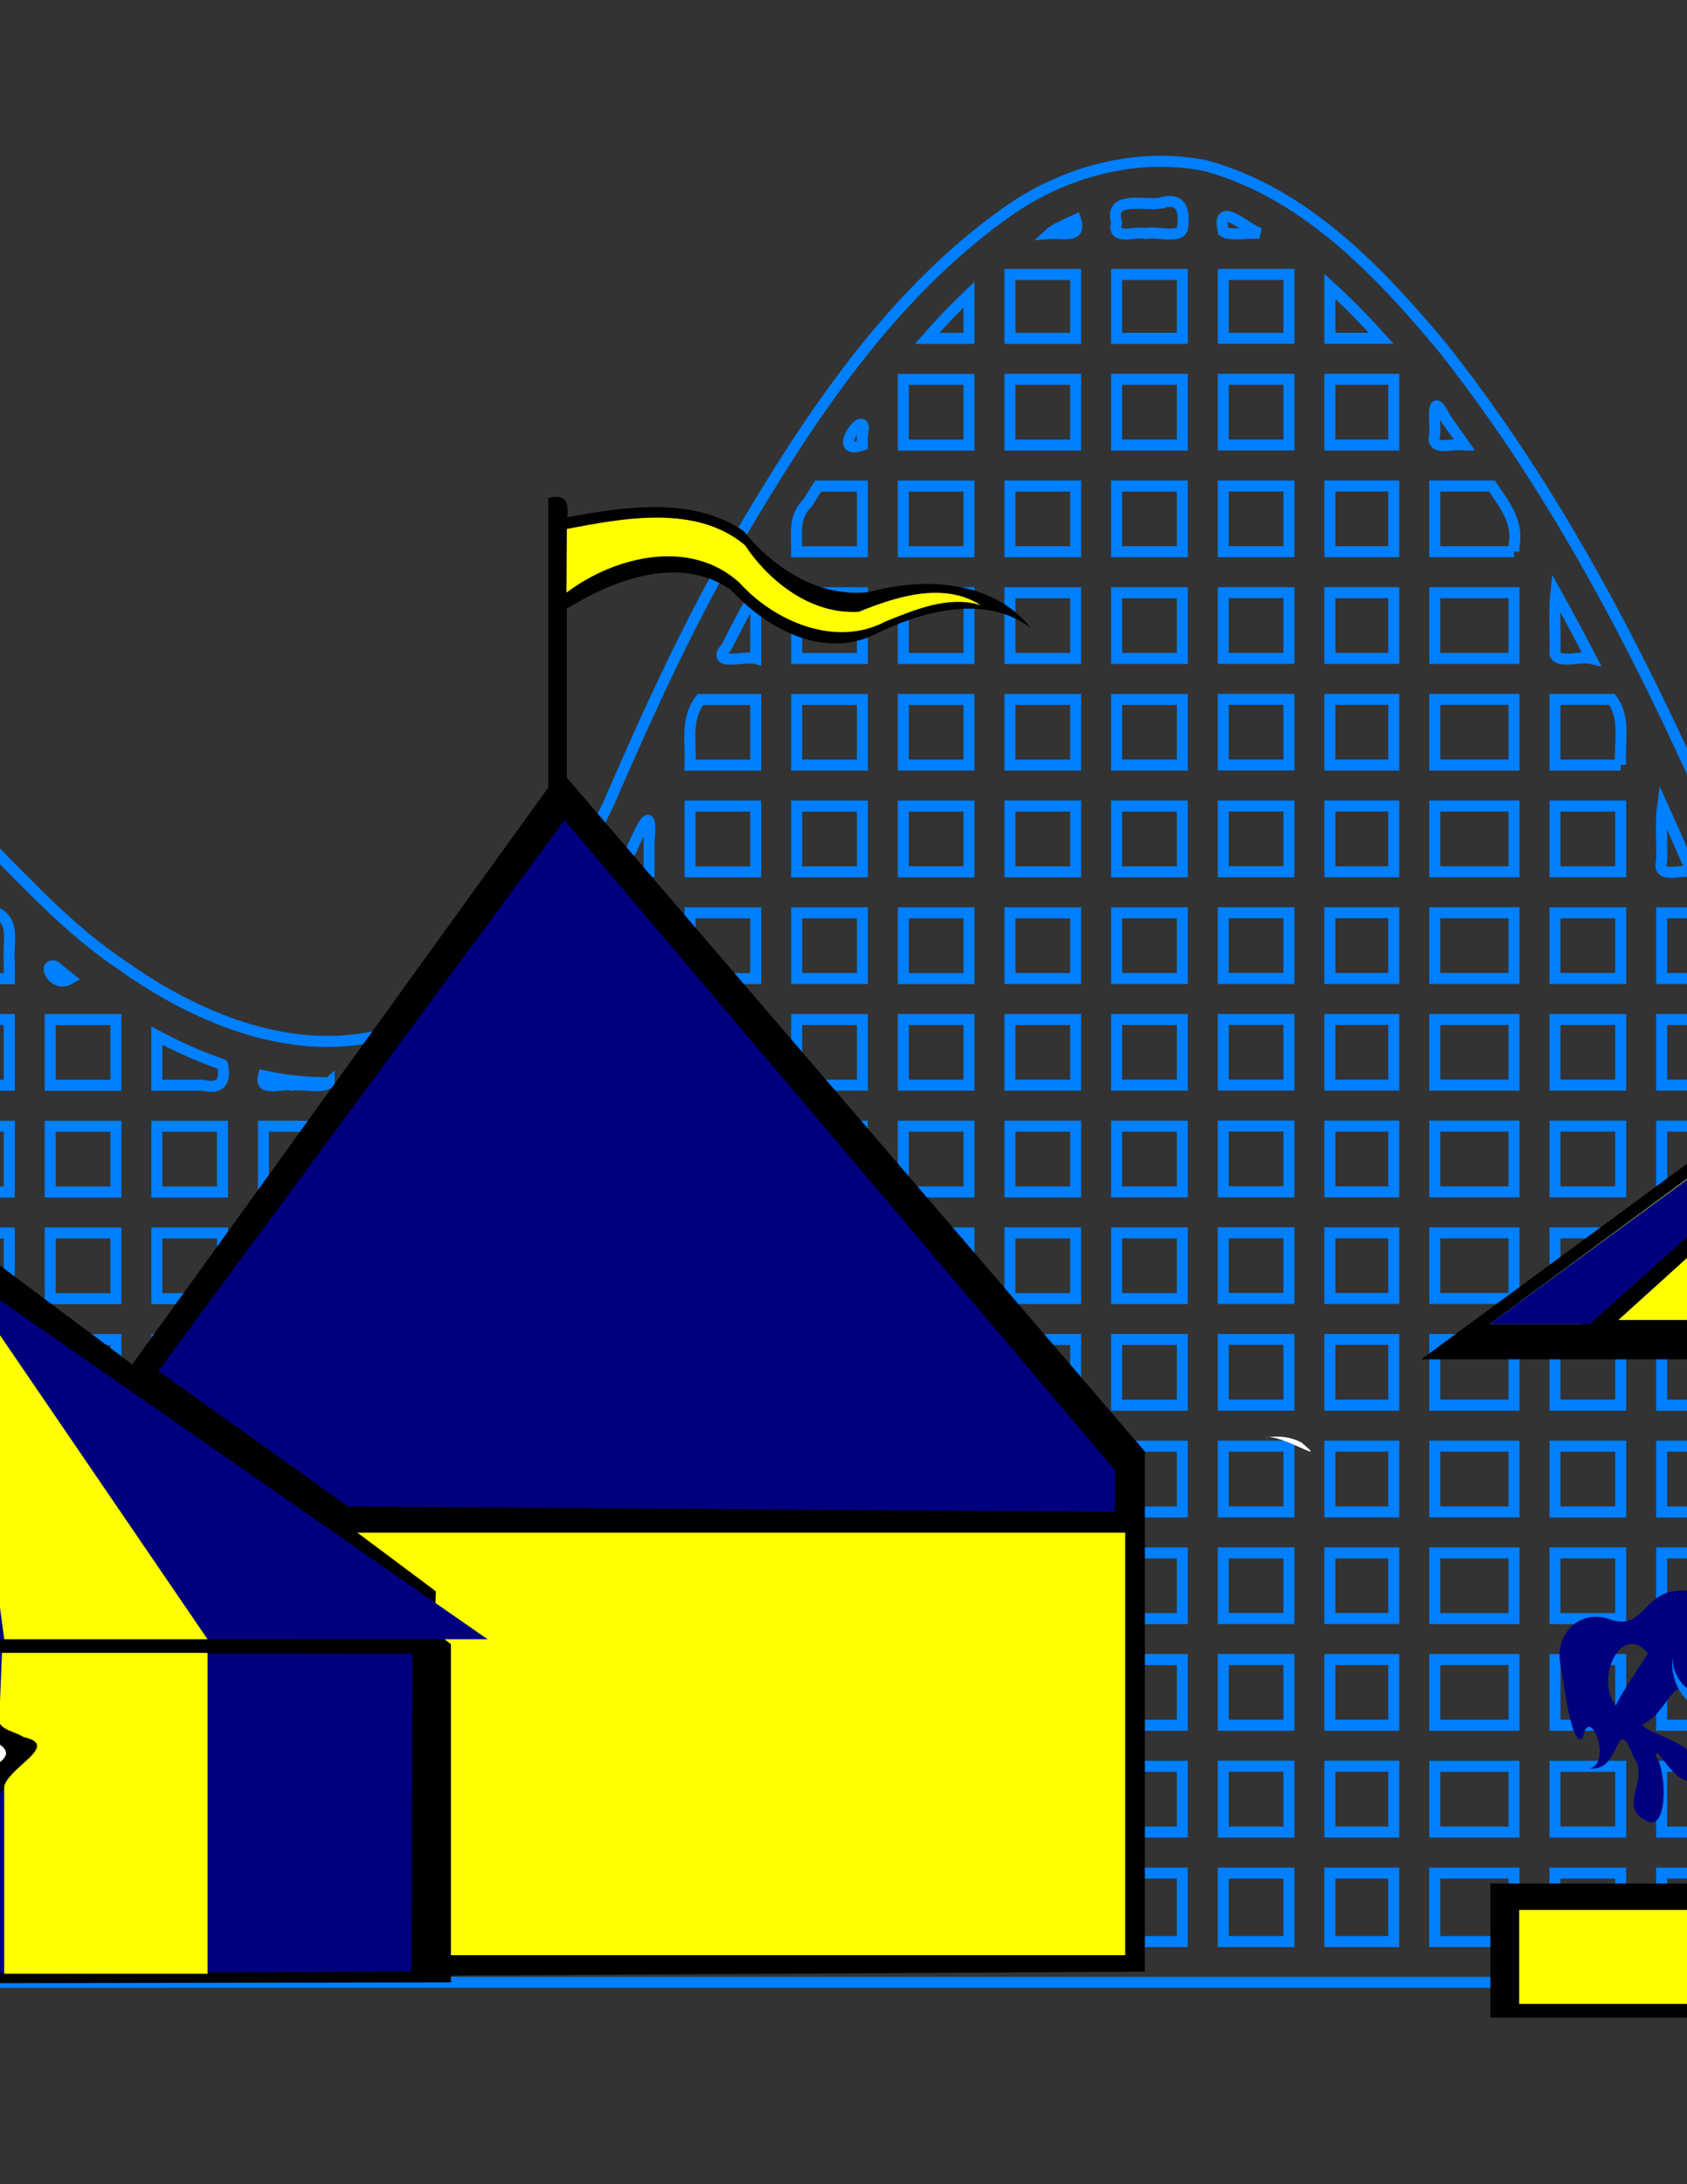 <?xml version="1.0"?><svg width="612" height="792" xmlns="http://www.w3.org/2000/svg">
 <rect width="100%" height="100%" fill="#333333" stroke="none"/>
 <title>Carnival A2Jaycees4</title>
 <clipPath id="clp1">
  <rect width="612" height="792" x="0" y="0" id="rect4"/>
 </clipPath>
 <defs>
  <clipPath id="clp10">
   <path d="m0,808.19l612,0l0,-625.16l-612,0l0,625.16z" id="path64"/>
  </clipPath>
  <clipPath id="clp11">
   <path d="m0,792l612,0l0,-792l-612,0l0,792z" id="path69"/>
  </clipPath>
  <clipPath id="clp12">
   <path d="m0,792.06l612,0l0,-792l-612,0l0,792z" id="path74"/>
  </clipPath>
 </defs>
 <g>
  <title>Layer 1</title>
  <path id="path287" stroke-miterlimit="4" stroke-width="4" fill-rule="nonzero" fill="#434c9e"/>
  <path d="m747.605,431.599c-48.09,-13.658 -85.999,-51.497 -109.14,-94.787c-30.75,-73.868 -65.069,-147.512 -114.979,-210.618c-23.146,-27.762 -50.065,-56.236 -86.049,-66.091c-25.368,-5.124 -52.056,2.28 -72.88,17.271c-41.606,29.796 -70.516,73.395 -96.173,116.876c-18.435,31.43 -33.501,64.636 -47.989,98.012c-16.054,32.808 -38.238,66.792 -73.798,80.426c-35.25,13.268 -73.503,-2.108 -102.437,-22.775c-19.666,-13.172 -35.509,-30.818 -52.092,-47.452c-33.291,-31.386 -73.753,-60.608 -120.902,-63.912c-41.589,-3.214 -80.217,20.167 -106.929,50.389c-43.4,48.958 -69.272,110.364 -90.623,171.469c-25.82,76.856 -43.819,156.324 -55.179,236.555c-0.866,7.555 2.199,14.607 3.833,21.842c376.923,0 753.846,0 1130.769,0c0,-95.237 0,-190.475 0,-285.712c-1.811,-0.497 -3.621,-0.994 -5.432,-1.492zm-9.428,39.232c-6.435,0 -12.871,0 -19.306,0c0,-7.936 0,-15.873 0,-23.809c6.435,0 12.871,0 19.306,0c0,7.936 0,15.873 0,23.809zm0,38.697c-6.435,0 -12.871,0 -19.306,0c0,-7.946 0,-15.892 0,-23.837c6.435,0 12.871,0 19.306,0c0,7.946 0,15.892 0,23.837zm0,38.697c-6.435,0 -12.871,0 -19.306,0c0,-7.946 0,-15.892 0,-23.838c6.435,0 12.871,0 19.306,0c0,7.946 0,15.892 0,23.838zm0,38.669c-6.435,0 -12.871,0 -19.306,0c0,-7.936 0,-15.873 0,-23.809c6.435,0 12.871,0 19.306,0c0,7.936 0,15.873 0,23.809zm0,38.697c-6.435,0 -12.871,0 -19.306,0c0,-7.946 0,-15.892 0,-23.837c6.435,0 12.871,0 19.306,0c0,7.946 0,15.892 0,23.837zm0,38.669c-6.435,0 -12.871,0 -19.306,0c0,-7.936 0,-15.873 0,-23.809c6.435,0 12.871,0 19.306,0c0,7.936 0,15.873 0,23.809zm-34.166,-235.532c1.523,6.331 -7.304,2.312 -10.991,3.434c-3.81,-0.996 -11.642,2.031 -12.847,-1.57c0,-6.222 0,-12.443 0,-18.665c7.494,6.207 15.464,11.843 23.837,16.802zm-236.433,158.166c-7.936,0 -15.873,0 -23.809,0c0,-7.936 0,-15.873 0,-23.809c7.936,0 15.873,0 23.809,0c0,7.936 0,15.873 0,23.809zm-23.809,14.86c7.936,0 15.873,0 23.809,0c0,7.946 0,15.892 0,23.837c-7.936,0 -15.873,0 -23.809,0c0,-7.946 0,-15.892 0,-23.837zm23.809,-53.529c-7.936,0 -15.873,0 -23.809,0c0,-7.946 0,-15.892 0,-23.838c7.936,0 15.873,0 23.809,0c0,7.946 0,15.892 0,23.838zm0,-38.697c-7.936,0 -15.873,0 -23.809,0c0,-7.946 0,-15.892 0,-23.837c7.936,0 15.873,0 23.809,0c0,7.946 0,15.892 0,23.837zm0,-38.697c-7.936,0 -15.873,0 -23.809,0c0,-7.936 0,-15.873 0,-23.809c7.936,0 15.873,0 23.809,0c0,7.936 0,15.873 0,23.809zm0,-38.669c-7.936,0 -15.873,0 -23.809,0c0,-7.946 0,-15.892 0,-23.837c7.936,0 15.873,0 23.809,0c0,7.946 0,15.892 0,23.837zm0,-38.697c-7.936,0 -15.873,0 -23.809,0c0,-7.936 0,-15.873 0,-23.809c7.936,0 15.873,0 23.809,0c0,7.936 0,15.873 0,23.809zm0,-38.669c-7.936,0 -15.873,0 -23.809,0c0,-7.946 0,-15.892 0,-23.837c7.936,0 15.873,0 23.809,0c0,7.946 0,15.892 0,23.837zm0,-38.697c-7.936,0 -15.873,0 -23.809,0c0,-7.946 0,-15.892 0,-23.837c7.936,0 15.873,0 23.809,0c0,7.946 0,15.892 0,23.837zm0,-38.697c-7.936,0 -15.873,0 -23.809,0c0,-7.936 0,-15.873 0,-23.809c7.936,0 15.873,0 23.809,0c0,7.936 0,15.873 0,23.809zm0,-38.669c-7.936,0 -15.873,0 -23.809,0c0,-7.946 0,-15.892 0,-23.837c7.936,0 15.873,0 23.809,0c0,7.946 0,15.892 0,23.837zm0,-38.697c-7.936,0 -15.873,0 -23.809,0c0,-7.936 0,-15.873 0,-23.809c7.936,0 15.873,0 23.809,0c0,7.936 0,15.873 0,23.809zm0,-38.669c-7.936,0 -15.873,0 -23.809,0c0,-7.946 0,-15.892 0,-23.837c7.936,0 15.873,0 23.809,0c0,7.946 0,15.892 0,23.837zm-23.809,479.086c7.936,0 15.873,0 23.809,0c0,7.946 0,15.892 0,23.838c-7.936,0 -15.873,0 -23.809,0c0,-7.946 0,-15.892 0,-23.838zm23.809,-517.783c-7.936,0 -15.873,0 -23.809,0c0,-7.721 0,-15.441 0,-23.162c7.936,0 15.873,0 23.809,0c0,7.721 0,15.441 0,23.162zm38.05,464.226c-7.73,0 -15.46,0 -23.19,0c0,-7.936 0,-15.873 0,-23.809c7.73,0 15.46,0 23.19,0c0,7.936 0,15.873 0,23.809zm-23.19,14.86c7.73,0 15.46,0 23.19,0c0,7.946 0,15.892 0,23.837c-7.73,0 -15.46,0 -23.19,0c0,-7.946 0,-15.892 0,-23.837zm0,-53.529c0,-7.946 0,-15.892 0,-23.838c7.73,0 15.46,0 23.19,0c0,7.946 0,15.892 0,23.838c-7.73,0 -15.46,0 -23.19,0zm23.19,-38.697c-7.73,0 -15.46,0 -23.19,0c0,-7.946 0,-15.892 0,-23.837c7.73,0 15.46,0 23.19,0c0,7.946 0,15.892 0,23.837zm0,-38.697c-7.73,0 -15.46,0 -23.19,0c0,-7.936 0,-15.873 0,-23.809c7.73,0 15.46,0 23.19,0c0,7.936 0,15.873 0,23.809zm0,-38.669c-7.73,0 -15.46,0 -23.19,0c0,-7.946 0,-15.892 0,-23.837c7.73,0 15.46,0 23.19,0c0,7.946 0,15.892 0,23.837zm0,-38.697c-7.73,0 -15.46,0 -23.19,0c0,-7.936 0,-15.873 0,-23.809c7.73,0 15.46,0 23.19,0c0,7.936 0,15.873 0,23.809zm0,-38.669c-7.73,0 -15.46,0 -23.19,0c0,-7.946 0,-15.892 0,-23.837c7.73,0 15.46,0 23.19,0c0,7.946 0,15.892 0,23.837zm0,-38.697c-7.73,0 -15.46,0 -23.19,0c0,-7.946 0,-15.892 0,-23.838c7.73,0 15.46,0 23.19,0c0,7.946 0,15.892 0,23.838zm0,-38.697c-7.73,0 -15.46,0 -23.19,0c0,-7.936 0,-15.873 0,-23.809c7.73,0 15.46,0 23.19,0c0,7.936 0,15.873 0,23.809zm0,-38.669c-7.73,0 -15.46,0 -23.19,0c0,-7.946 0,-15.892 0,-23.837c7.73,0 15.46,0 23.19,0c0,7.946 0,15.892 0,23.837zm0,-38.697c-7.73,0 -15.46,0 -23.19,0c0,-7.936 0,-15.873 0,-23.809c7.73,0 15.46,0 23.19,0c0,7.936 0,15.873 0,23.809zm-23.19,440.417c7.73,0 15.46,0 23.19,0c0,7.946 0,15.892 0,23.838c-7.73,0 -15.46,0 -23.19,0c0,-7.946 0,-15.892 0,-23.838zm23.19,-479.086c-7.73,0 -15.46,0 -23.19,0c0,-7.946 0,-15.892 0,-23.837c7.73,0 15.46,0 23.19,0c0,7.946 0,15.892 0,23.837zm43.622,425.529c-9.588,0 -19.175,0 -28.763,0c0,-7.936 0,-15.873 0,-23.809c9.588,0 19.175,0 28.763,0c0,7.936 0,15.873 0,23.809zm-28.763,14.86c9.588,0 19.175,0 28.763,0c0,7.946 0,15.892 0,23.837c-9.588,0 -19.175,0 -28.763,0c0,-7.946 0,-15.892 0,-23.837zm28.763,-53.529c-9.588,0 -19.175,0 -28.763,0c0,-7.946 0,-15.892 0,-23.838c9.588,0 19.175,0 28.763,0c0,7.946 0,15.892 0,23.838zm0,-38.697c-9.588,0 -19.175,0 -28.763,0c0,-7.946 0,-15.892 0,-23.837c9.588,0 19.175,0 28.763,0c0,7.946 0,15.892 0,23.837zm0,-38.697c-9.588,0 -19.175,0 -28.763,0c0,-7.936 0,-15.873 0,-23.809c9.588,0 19.175,0 28.763,0c0,7.936 0,15.873 0,23.809zm0,-38.669c-9.588,0 -19.175,0 -28.763,0c0,-7.946 0,-15.892 0,-23.837c9.588,0 19.175,0 28.763,0c0,7.946 0,15.892 0,23.837zm0,-38.697c-9.588,0 -19.175,0 -28.763,0c0,-7.936 0,-15.873 0,-23.809c9.588,0 19.175,0 28.763,0c0,7.936 0,15.873 0,23.809zm0,-38.669c-9.588,0 -19.175,0 -28.763,0c0,-7.946 0,-15.892 0,-23.837c9.588,0 19.175,0 28.763,0c0,7.946 0,15.892 0,23.837zm0,-38.697c-9.588,0 -19.175,0 -28.763,0c0,-7.946 0,-15.892 0,-23.838c9.588,0 19.175,0 28.763,0c0,7.946 0,15.892 0,23.838zm0,-38.697c-9.588,0 -19.175,0 -28.763,0c0,-7.936 0,-15.873 0,-23.809c9.588,0 19.175,0 28.763,0c0,7.936 0,15.873 0,23.809zm0,-38.669c-9.588,0 -19.175,0 -28.763,0c0,-7.946 0,-15.892 0,-23.837c9.588,0 19.175,0 28.763,0c0,7.946 0,15.892 0,23.837zm-28.763,401.719c9.588,0 19.175,0 28.763,0c0,7.946 0,15.892 0,23.838c-9.588,0 -19.175,0 -28.763,0c0,-7.946 0,-15.892 0,-23.838zm28.763,-440.417c-9.588,0 -19.175,0 -28.763,0c0,-7.936 0,-15.873 0,-23.809c6.914,0 13.828,0 20.742,0c4.423,6.578 9.678,12.998 8.021,21.357c0,0.818 0,1.635 0,2.453zm38.697,386.86c-7.946,0 -15.892,0 -23.838,0c0,-7.936 0,-15.873 0,-23.809c7.946,0 15.892,0 23.838,0c0,7.936 0,15.873 0,23.809zm-23.838,14.86c7.946,0 15.892,0 23.838,0c0,7.946 0,15.892 0,23.837c-7.946,0 -15.892,0 -23.838,0c0,-7.946 0,-15.892 0,-23.837zm23.838,-53.529c-7.946,0 -15.892,0 -23.838,0c0,-7.946 0,-15.892 0,-23.838c7.946,0 15.892,0 23.838,0c0,7.946 0,15.892 0,23.838zm0,-38.697c-7.946,0 -15.892,0 -23.838,0c0,-7.946 0,-15.892 0,-23.837c7.946,0 15.892,0 23.838,0c0,7.946 0,15.892 0,23.837zm0,-38.697c-7.946,0 -15.892,0 -23.838,0c0,-7.936 0,-15.873 0,-23.809c7.946,0 15.892,0 23.838,0c0,7.936 0,15.873 0,23.809zm0,-38.669c-7.946,0 -15.892,0 -23.838,0c0,-7.946 0,-15.892 0,-23.837c7.946,0 15.892,0 23.838,0c0,7.946 0,15.892 0,23.837zm0,-38.697c-7.946,0 -15.892,0 -23.838,0c0,-7.936 0,-15.873 0,-23.809c7.946,0 15.892,0 23.838,0c0,7.936 0,15.873 0,23.809zm0,-38.669c-7.946,0 -15.892,0 -23.838,0c0,-7.946 0,-15.892 0,-23.837c7.946,0 15.892,0 23.838,0c0,7.946 0,15.892 0,23.837zm0,-38.697c-7.946,0 -15.892,0 -23.838,0c0,-7.946 0,-15.892 0,-23.838c7.946,0 15.892,0 23.838,0c0,7.946 0,15.892 0,23.838zm-23.838,324.353c7.946,0 15.892,0 23.838,0c0,7.946 0,15.892 0,23.838c-7.946,0 -15.892,0 -23.838,0c0,-7.946 0,-15.892 0,-23.838zm23.838,-363.05c-7.946,0 -15.892,0 -23.838,0c0,-7.936 0,-15.873 0,-23.809c6.886,0 13.772,0 20.657,0c5.209,7.02 2.534,15.713 3.18,23.809zm38.669,309.493c-7.936,0 -15.873,0 -23.809,0c0,-7.936 0,-15.873 0,-23.809c7.936,0 15.873,0 23.809,0c0,7.936 0,15.873 0,23.809zm-23.809,14.86c7.936,0 15.873,0 23.809,0c0,7.946 0,15.892 0,23.837c-7.936,0 -15.873,0 -23.809,0c0,-7.946 0,-15.892 0,-23.837zm23.809,-53.529c-7.936,0 -15.873,0 -23.809,0c0,-7.946 0,-15.892 0,-23.838c7.936,0 15.873,0 23.809,0c0,7.946 0,15.892 0,23.838zm0,-38.697c-7.936,0 -15.873,0 -23.809,0c0,-7.946 0,-15.892 0,-23.837c7.936,0 15.873,0 23.809,0c0,7.946 0,15.892 0,23.837zm0,-38.697c-7.936,0 -15.873,0 -23.809,0c0,-7.936 0,-15.873 0,-23.809c7.936,0 15.873,0 23.809,0c0,7.936 0,15.873 0,23.809zm0,-38.669c-7.936,0 -15.873,0 -23.809,0c0,-7.946 0,-15.892 0,-23.837c7.936,0 15.873,0 23.809,0c0,7.946 0,15.892 0,23.837zm0,-38.697c-7.936,0 -15.873,0 -23.809,0c0,-7.936 0,-15.873 0,-23.809c7.936,0 15.873,0 23.809,0c0,7.936 0,15.873 0,23.809zm-23.809,246.987c7.936,0 15.873,0 23.809,0c0,7.946 0,15.892 0,23.838c-7.936,0 -15.873,0 -23.809,0c0,-7.946 0,-15.892 0,-23.838zm23.809,-285.656c-7.936,0 -15.873,0 -23.809,0c0,-7.946 0,-15.892 0,-23.837c5.723,0 11.445,0 17.168,0c2.623,7.731 7.966,14.718 6.642,23.189l0,0.649zm38.697,232.099c-7.946,0 -15.892,0 -23.838,0c0,-7.936 0,-15.873 0,-23.809c7.946,0 15.892,0 23.838,0c0,7.936 0,15.873 0,23.809zm-23.838,14.86c7.946,0 15.892,0 23.838,0c0,7.946 0,15.892 0,23.837c-7.946,0 -15.892,0 -23.838,0c0,-7.946 0,-15.892 0,-23.837zm23.838,-53.529c-7.946,0 -15.892,0 -23.838,0c0,-7.946 0,-15.892 0,-23.838c7.946,0 15.892,0 23.838,0c0,7.946 0,15.892 0,23.838zm0,-38.697c-7.946,0 -15.892,0 -23.838,0c0,-7.946 0,-15.892 0,-23.837c7.946,0 15.892,0 23.838,0c0,7.946 0,15.892 0,23.837zm-23.838,-38.697c0,-7.936 0,-15.873 0,-23.809c7.946,0 15.892,0 23.838,0c0,7.936 0,15.873 0,23.809c-7.946,0 -15.892,0 -23.838,0zm0,169.62c7.946,0 15.892,0 23.838,0c0,7.946 0,15.892 0,23.838c-7.946,0 -15.892,0 -23.838,0c0,-7.946 0,-15.892 0,-23.838zm23.838,-208.29c-7.946,0 -15.892,0 -23.838,0c0,-7.946 0,-15.892 0,-23.837c7.946,0 15.892,0 23.838,0c0,7.946 0,15.892 0,23.837zm38.697,154.733c-7.946,0 -15.892,0 -23.837,0c0,-7.936 0,-15.873 0,-23.809c7.946,0 15.892,0 23.837,0c0,7.936 0,15.873 0,23.809zm-23.837,14.86c7.946,0 15.892,0 23.837,0c0,7.946 0,15.892 0,23.837c-7.946,0 -15.892,0 -23.837,0c0,-7.946 0,-15.892 0,-23.837zm23.837,-53.529c-7.946,0 -15.892,0 -23.837,0c0,-7.946 0,-15.892 0,-23.838c7.946,0 15.892,0 23.837,0c0,7.946 0,15.892 0,23.838zm0,-38.697c-7.946,0 -15.892,0 -23.837,0c0,-7.946 0,-15.892 0,-23.837c7.946,0 15.892,0 23.837,0c0,7.946 0,15.892 0,23.837zm0,-38.697c-7.946,0 -15.892,0 -23.837,0c0,-7.936 0,-15.873 0,-23.809c7.946,0 15.892,0 23.837,0c0,7.936 0,15.873 0,23.809zm-23.837,169.62c7.946,0 15.892,0 23.837,0c0,7.946 0,15.892 0,23.838c-7.946,0 -15.892,0 -23.837,0c0,-7.946 0,-15.892 0,-23.838zm-19.588,-246.987c-6.37,0 -12.74,0 -19.109,0c0,-7.777 0,-15.554 0,-23.331c5.866,8.172 12.243,15.979 19.109,23.331zm-46.915,-77.366c-3.963,-0.967 -12.669,2.81 -10.863,-3.925c0.236,-6.514 -0.465,-13.965 0.338,-19.912c3.568,7.919 7.084,15.862 10.526,23.838zm-36.446,-77.366c-3.943,-0.952 -11.757,1.967 -13.115,-1.57c0.214,-7.312 -0.423,-15.474 0.31,-22.267c4.383,7.883 8.653,15.83 12.805,23.837zm-45.93,-77.366c-3.948,-0.963 -12.629,2.807 -10.807,-3.925c0.274,-5.07 -1.613,-16.766 3.993,-5.647c2.309,3.163 4.583,6.353 6.814,9.572zm-30.226,-38.697c-6.21,0 -12.421,0 -18.631,0c0,-6.285 0,-12.571 0,-18.856c6.557,5.931 12.73,12.275 18.631,18.856zm-43.932,-38.022c-4.132,-0.586 -10.569,1.133 -13.368,-0.785c-2.694,-11.899 8.353,-0.762 13.368,0.785zm-36.53,-10.948c8.021,-2.562 9.429,2.58 8.302,9.421c-1.553,3.405 -9.291,0.624 -13.346,1.527c-3.857,-0.948 -12.408,2.797 -10.491,-3.925c-2.922,-9.855 9.658,-6.234 15.535,-7.022zm8.302,513.195c-7.946,0 -15.892,0 -23.837,0c0,-7.936 0,-15.873 0,-23.809c7.946,0 15.892,0 23.837,0c0,7.936 0,15.873 0,23.809zm-23.837,14.86c7.946,0 15.892,0 23.837,0c0,7.946 0,15.892 0,23.837c-7.946,0 -15.892,0 -23.837,0c0,-7.946 0,-15.892 0,-23.837zm23.837,-53.529c-7.946,0 -15.892,0 -23.837,0c0,-7.946 0,-15.892 0,-23.838c7.946,0 15.892,0 23.837,0c0,7.946 0,15.892 0,23.838zm0,-38.697c-7.946,0 -15.892,0 -23.837,0c0,-7.946 0,-15.892 0,-23.837c7.946,0 15.892,0 23.837,0c0,7.946 0,15.892 0,23.837zm0,-38.697c-7.946,0 -15.892,0 -23.837,0c0,-7.936 0,-15.873 0,-23.809c7.946,0 15.892,0 23.837,0c0,7.936 0,15.873 0,23.809zm0,-38.669c-7.946,0 -15.892,0 -23.837,0c0,-7.946 0,-15.892 0,-23.837c7.946,0 15.892,0 23.837,0c0,7.946 0,15.892 0,23.837zm0,-38.697c-7.946,0 -15.892,0 -23.837,0c0,-7.936 0,-15.873 0,-23.809c7.946,0 15.892,0 23.837,0c0,7.936 0,15.873 0,23.809zm0,-38.669c-7.946,0 -15.892,0 -23.837,0c0,-7.946 0,-15.892 0,-23.837c7.946,0 15.892,0 23.837,0c0,7.946 0,15.892 0,23.837zm0,-38.697c-7.946,0 -15.892,0 -23.837,0c0,-7.946 0,-15.892 0,-23.837c7.946,0 15.892,0 23.837,0c0,7.946 0,15.892 0,23.837zm0,-38.697c-7.946,0 -15.892,0 -23.837,0c0,-7.936 0,-15.873 0,-23.809c7.946,0 15.892,0 23.837,0c0,7.936 0,15.873 0,23.809zm0,-38.669c-7.946,0 -15.892,0 -23.837,0c0,-7.946 0,-15.892 0,-23.837c7.946,0 15.892,0 23.837,0c0,7.946 0,15.892 0,23.837zm0,-38.697c-7.946,0 -15.892,0 -23.837,0c0,-7.936 0,-15.873 0,-23.809c7.946,0 15.892,0 23.837,0c0,7.936 0,15.873 0,23.809zm0,-38.669c-7.946,0 -15.892,0 -23.837,0c0,-7.946 0,-15.892 0,-23.838c7.946,0 15.892,0 23.837,0c0,7.946 0,15.892 0,23.838zm0,-38.697c-7.946,0 -15.892,0 -23.837,0c0,-7.721 0,-15.441 0,-23.162c7.946,0 15.892,0 23.837,0c0,7.721 0,15.441 0,23.162zm-23.837,517.783c7.946,0 15.892,0 23.837,0c0,7.946 0,15.892 0,23.838c-7.946,0 -15.892,0 -23.837,0c0,-7.946 0,-15.892 0,-23.838zm-14.86,-560.786c2.303,7.103 -4.976,4.626 -9.421,4.981c1.374,-1.301 6.514,-3.686 9.421,-4.981zm0,507.229c-7.946,0 -15.892,0 -23.838,0c0,-7.936 0,-15.873 0,-23.809c7.946,0 15.892,0 23.838,0c0,7.936 0,15.873 0,23.809zm-23.838,14.86c7.946,0 15.892,0 23.838,0c0,7.946 0,15.892 0,23.837c-7.946,0 -15.892,0 -23.838,0c0,-7.946 0,-15.892 0,-23.837zm23.838,-53.529c-7.946,0 -15.892,0 -23.838,0c0,-7.946 0,-15.892 0,-23.838c7.946,0 15.892,0 23.838,0c0,7.946 0,15.892 0,23.838zm0,-38.697c-7.946,0 -15.892,0 -23.838,0c0,-7.946 0,-15.892 0,-23.837c7.946,0 15.892,0 23.838,0c0,7.946 0,15.892 0,23.837zm0,-38.697c-7.946,0 -15.892,0 -23.838,0c0,-7.936 0,-15.873 0,-23.809c7.946,0 15.892,0 23.838,0c0,7.936 0,15.873 0,23.809zm0,-38.669c-7.946,0 -15.892,0 -23.838,0c0,-7.946 0,-15.892 0,-23.837c7.946,0 15.892,0 23.838,0c0,7.946 0,15.892 0,23.837zm0,-38.697c-7.946,0 -15.892,0 -23.838,0c0,-7.936 0,-15.873 0,-23.809c7.946,0 15.892,0 23.838,0c0,7.936 0,15.873 0,23.809zm0,-38.669c-7.946,0 -15.892,0 -23.838,0c0,-7.946 0,-15.892 0,-23.837c7.946,0 15.892,0 23.838,0c0,7.946 0,15.892 0,23.837zm0,-38.697c-7.946,0 -15.892,0 -23.838,0c0,-7.946 0,-15.892 0,-23.837c7.946,0 15.892,0 23.838,0c0,7.946 0,15.892 0,23.837zm0,-38.697c-7.946,0 -15.892,0 -23.838,0c0,-7.936 0,-15.873 0,-23.809c7.946,0 15.892,0 23.838,0c0,7.936 0,15.873 0,23.809zm0,-38.669c-7.946,0 -15.892,0 -23.838,0c0,-7.946 0,-15.892 0,-23.837c7.946,0 15.892,0 23.838,0c0,7.946 0,15.892 0,23.837zm0,-38.697c-7.946,0 -15.892,0 -23.838,0c0,-7.936 0,-15.873 0,-23.809c7.946,0 15.892,0 23.838,0c0,7.936 0,15.873 0,23.809zm0,-38.669c-7.946,0 -15.892,0 -23.838,0c0,-7.946 0,-15.892 0,-23.838c7.946,0 15.892,0 23.838,0c0,7.946 0,15.892 0,23.838zm0,-38.697c-7.946,0 -15.892,0 -23.838,0c0,-7.721 0,-15.441 0,-23.162c7.946,0 15.892,0 23.838,0c0,7.721 0,15.441 0,23.162zm-23.838,517.783c7.946,0 15.892,0 23.838,0c0,7.946 0,15.892 0,23.838c-7.946,0 -15.892,0 -23.838,0c0,-7.946 0,-15.892 0,-23.838zm-14.86,-533.656c0,5.291 0,10.582 0,15.873c-5.066,0 -10.132,0 -15.197,0c4.841,-5.5 9.902,-10.808 15.197,-15.873zm-38.669,480.099c-7.946,0 -15.892,0 -23.837,0c0,-7.936 0,-15.873 0,-23.809c7.946,0 15.892,0 23.837,0c0,7.936 0,15.873 0,23.809zm-23.837,14.86c7.946,0 15.892,0 23.837,0c0,7.946 0,15.892 0,23.837c-7.946,0 -15.892,0 -23.837,0c0,-7.946 0,-15.892 0,-23.837zm0,-53.529c0,-7.946 0,-15.892 0,-23.838c7.946,0 15.892,0 23.837,0c0,7.946 0,15.892 0,23.838c-7.946,0 -15.892,0 -23.837,0zm23.837,-38.697c-7.946,0 -15.892,0 -23.837,0c0,-7.946 0,-15.892 0,-23.837c7.946,0 15.892,0 23.837,0c0,7.946 0,15.892 0,23.837zm0,-38.697c-7.946,0 -15.892,0 -23.837,0c0,-7.936 0,-15.873 0,-23.809c7.946,0 15.892,0 23.837,0c0,7.936 0,15.873 0,23.809zm0,-38.669c-7.946,0 -15.892,0 -23.837,0c0,-7.946 0,-15.892 0,-23.837c7.946,0 15.892,0 23.837,0c0,7.946 0,15.892 0,23.837zm0,-38.697c-7.946,0 -15.892,0 -23.837,0c0,-7.936 0,-15.873 0,-23.809c7.946,0 15.892,0 23.837,0c0,7.936 0,15.873 0,23.809zm0,-38.669c-7.946,0 -15.892,0 -23.837,0c0,-7.946 0,-15.892 0,-23.837c7.946,0 15.892,0 23.837,0c0,7.946 0,15.892 0,23.837zm0,-38.697c-7.946,0 -15.892,0 -23.837,0c0,-7.946 0,-15.892 0,-23.837c7.946,0 15.892,0 23.837,0c0,7.946 0,15.892 0,23.837zm0,-38.697c-7.946,0 -15.892,0 -23.837,0c0,-7.936 0,-15.873 0,-23.809c7.946,0 15.892,0 23.837,0c0,7.936 0,15.873 0,23.809zm0,-38.669c-7.946,0 -15.892,0 -23.837,0c0,-7.946 0,-15.892 0,-23.837c7.946,0 15.892,0 23.837,0c0,7.946 0,15.892 0,23.837zm-23.837,401.719c7.946,0 15.892,0 23.837,0c0,7.946 0,15.892 0,23.838c-7.946,0 -15.892,0 -23.837,0c0,-7.946 0,-15.892 0,-23.838zm23.837,-479.086c-12.616,4.566 2.861,-16.058 0,-3.482c0,1.161 0,2.322 0,3.482zm38.669,425.529c-7.936,0 -15.873,0 -23.809,0c0,-7.936 0,-15.873 0,-23.809c7.936,0 15.873,0 23.809,0c0,7.936 0,15.873 0,23.809zm-23.809,14.86c7.936,0 15.873,0 23.809,0c0,7.946 0,15.892 0,23.837c-7.936,0 -15.873,0 -23.809,0c0,-7.946 0,-15.892 0,-23.837zm23.809,-53.529c-7.936,0 -15.873,0 -23.809,0c0,-7.946 0,-15.892 0,-23.838c7.936,0 15.873,0 23.809,0c0,7.946 0,15.892 0,23.838zm0,-38.697c-7.936,0 -15.873,0 -23.809,0c0,-7.946 0,-15.892 0,-23.837c7.936,0 15.873,0 23.809,0c0,7.946 0,15.892 0,23.837zm0,-38.697c-7.936,0 -15.873,0 -23.809,0c0,-7.936 0,-15.873 0,-23.809c7.936,0 15.873,0 23.809,0c0,7.936 0,15.873 0,23.809zm0,-38.669c-7.936,0 -15.873,0 -23.809,0c0,-7.946 0,-15.892 0,-23.837c7.936,0 15.873,0 23.809,0c0,7.946 0,15.892 0,23.837zm0,-38.697c-7.936,0 -15.873,0 -23.809,0c0,-7.936 0,-15.873 0,-23.809c7.936,0 15.873,0 23.809,0c0,7.936 0,15.873 0,23.809zm0,-38.669c-7.936,0 -15.873,0 -23.809,0c0,-7.946 0,-15.892 0,-23.837c7.936,0 15.873,0 23.809,0c0,7.946 0,15.892 0,23.837zm0,-38.697c-7.936,0 -15.873,0 -23.809,0c0,-7.946 0,-15.892 0,-23.837c7.936,0 15.873,0 23.809,0c0,7.946 0,15.892 0,23.837zm0,-38.697c-7.936,0 -15.873,0 -23.809,0c0,-7.936 0,-15.873 0,-23.809c7.936,0 15.873,0 23.809,0c0,7.936 0,15.873 0,23.809zm0,-38.669c-7.936,0 -15.873,0 -23.809,0c0,-7.946 0,-15.892 0,-23.837c7.936,0 15.873,0 23.809,0c0,7.946 0,15.892 0,23.837zm0,-38.697c-7.936,0 -15.873,0 -23.809,0c0,-7.936 0,-15.873 0,-23.809c7.936,0 15.873,0 23.809,0c0,7.936 0,15.873 0,23.809zm0,-38.669c-7.936,0 -15.873,0 -23.809,0c0,-7.946 0,-15.892 0,-23.838c7.936,0 15.873,0 23.809,0c0,7.946 0,15.892 0,23.838zm-23.809,479.086c7.936,0 15.873,0 23.809,0c0,7.946 0,15.892 0,23.838c-7.936,0 -15.873,0 -23.809,0c0,-7.946 0,-15.892 0,-23.838zm-30.93,-464.226c5.357,0 10.713,0 16.07,0c0,7.936 0,15.873 0,23.809c-7.946,0 -15.892,0 -23.837,0c0.093,-6.175 -1.215,-12.755 3.82,-17.537c1.303,-2.099 2.619,-4.189 3.947,-6.272zm-22.627,38.669c0,7.946 0,15.892 0,23.837c-3.964,-1.127 -16.741,3.147 -10.594,-4.178c3.462,-6.557 6.794,-13.451 10.594,-19.659zm0,372c-7.936,0 -15.873,0 -23.809,0c0,-7.936 0,-15.873 0,-23.809c7.936,0 15.873,0 23.809,0c0,7.936 0,15.873 0,23.809zm-23.809,14.86c7.936,0 15.873,0 23.809,0c0,7.946 0,15.892 0,23.837c-7.936,0 -15.873,0 -23.809,0c0,-7.946 0,-15.892 0,-23.837zm23.809,-53.529c-7.936,0 -15.873,0 -23.809,0c0,-7.946 0,-15.892 0,-23.838c7.936,0 15.873,0 23.809,0c0,7.946 0,15.892 0,23.838zm0,-38.697c-7.936,0 -15.873,0 -23.809,0c0,-7.946 0,-15.892 0,-23.837c7.936,0 15.873,0 23.809,0c0,7.946 0,15.892 0,23.837zm0,-38.697c-7.936,0 -15.873,0 -23.809,0c0,-7.936 0,-15.873 0,-23.809c7.936,0 15.873,0 23.809,0c0,7.936 0,15.873 0,23.809zm0,-38.669c-7.936,0 -15.873,0 -23.809,0c0,-7.946 0,-15.892 0,-23.837c7.936,0 15.873,0 23.809,0c0,7.946 0,15.892 0,23.837zm0,-38.697c-7.936,0 -15.873,0 -23.809,0c0,-7.936 0,-15.873 0,-23.809c7.936,0 15.873,0 23.809,0c0,7.936 0,15.873 0,23.809zm0,-38.669c-7.936,0 -15.873,0 -23.809,0c0,-7.946 0,-15.892 0,-23.837c7.936,0 15.873,0 23.809,0c0,7.946 0,15.892 0,23.837zm0,-38.697c-7.936,0 -15.873,0 -23.809,0c0,-7.946 0,-15.892 0,-23.837c7.936,0 15.873,0 23.809,0c0,7.946 0,15.892 0,23.837zm-23.809,324.353c7.936,0 15.873,0 23.809,0c0,7.946 0,15.892 0,23.838c-7.936,0 -15.873,0 -23.809,0c0,-7.946 0,-15.892 0,-23.838zm3.743,-386.86c6.689,0 13.378,0 20.066,0c0,7.936 0,15.873 0,23.809c-7.936,0 -15.873,0 -23.809,0c0.413,-8.236 -1.778,-16.686 3.743,-23.809zm-18.603,333.303c-7.946,0 -15.892,0 -23.838,0c0,-7.936 0,-15.873 0,-23.809c7.946,0 15.892,0 23.838,0c0,7.936 0,15.873 0,23.809zm-23.838,14.86c7.946,0 15.892,0 23.838,0c0,7.946 0,15.892 0,23.837c-7.946,0 -15.892,0 -23.838,0c0,-7.946 0,-15.892 0,-23.837zm23.838,-53.529c-7.946,0 -15.892,0 -23.838,0c0,-7.946 0,-15.892 0,-23.838c7.946,0 15.892,0 23.838,0c0,7.946 0,15.892 0,23.838zm0,-38.697c-7.946,0 -15.892,0 -23.838,0c0,-7.946 0,-15.892 0,-23.837c7.946,0 15.892,0 23.838,0c0,7.946 0,15.892 0,23.837zm0,-38.697c-7.946,0 -15.892,0 -23.838,0c0,-7.936 0,-15.873 0,-23.809c7.946,0 15.892,0 23.838,0c0,7.936 0,15.873 0,23.809zm0,-38.669c-7.946,0 -15.892,0 -23.838,0c0,-7.946 0,-15.892 0,-23.837c7.946,0 15.892,0 23.838,0c0,7.946 0,15.892 0,23.837zm0,-38.697c-7.946,0 -15.892,0 -23.838,0c0,-7.936 0,-15.873 0,-23.809c7.946,0 15.892,0 23.838,0c0,7.936 0,15.873 0,23.809zm-23.838,246.987c7.946,0 15.892,0 23.838,0c0,7.946 0,15.892 0,23.838c-7.946,0 -15.892,0 -23.838,0c0,-7.946 0,-15.892 0,-23.838zm23.838,-324.353c-6.948,0.263 -15.075,1.323 -6.656,-7.555c4.238,-9.095 7.904,-17.693 6.656,-3.963c0,3.839 0,7.679 0,11.518zm-19.841,14.86c6.614,0 13.227,0 19.841,0c0,7.946 0,15.892 0,23.837c-7.946,0 -15.892,0 -23.838,0c0,-5.985 0,-11.97 0,-17.956c1.367,-1.937 2.688,-3.905 3.996,-5.882zm-34.222,38.697c5.122,0 10.244,0 15.366,0c0,7.936 0,15.873 0,23.809c-7.946,0 -15.892,0 -23.838,0c0,-5.882 0,-11.764 0,-17.646c2.906,-1.938 5.728,-4.002 8.471,-6.163zm15.366,217.239c-7.946,0 -15.892,0 -23.838,0c0,-7.936 0,-15.873 0,-23.809c7.946,0 15.892,0 23.838,0c0,7.936 0,15.873 0,23.809zm0,14.86c0,7.946 0,15.892 0,23.837c-7.946,0 -15.892,0 -23.838,0c0,-7.946 0,-15.892 0,-23.837c7.946,0 15.892,0 23.838,0zm0,-53.529c-7.946,0 -15.892,0 -23.838,0c0,-7.946 0,-15.892 0,-23.838c7.946,0 15.892,0 23.838,0c0,7.946 0,15.892 0,23.838zm0,-38.697c-7.946,0 -15.892,0 -23.838,0c0,-7.946 0,-15.892 0,-23.837c7.946,0 15.892,0 23.838,0c0,7.946 0,15.892 0,23.837zm0,-38.697c-7.946,0 -15.892,0 -23.838,0c0,-7.936 0,-15.873 0,-23.809c7.946,0 15.892,0 23.838,0c0,7.936 0,15.873 0,23.809zm0,-38.669c-7.946,0 -15.892,0 -23.838,0c0,-7.946 0,-15.892 0,-23.837c7.946,0 15.892,0 23.838,0c0,7.946 0,15.892 0,23.837zm-23.838,208.29c7.946,0 15.892,0 23.838,0c0,7.946 0,15.892 0,23.838c-7.946,0 -15.892,0 -23.838,0c0,-7.946 0,-15.892 0,-23.838zm-14.86,-256.387c-0.078,4.887 1.728,11.658 -5.495,9.4c-6.105,0 -12.209,0 -18.314,0c1.642,-5.435 18.609,-4.604 23.809,-9.4zm0,202.83c-7.936,0 -15.873,0 -23.809,0c0,-7.936 0,-15.873 0,-23.809c7.936,0 15.873,0 23.809,0c0,7.936 0,15.873 0,23.809zm-23.809,14.86c7.936,0 15.873,0 23.809,0c0,7.946 0,15.892 0,23.837c-7.936,0 -15.873,0 -23.809,0c0,-7.946 0,-15.892 0,-23.837zm23.809,-53.529c-7.936,0 -15.873,0 -23.809,0c0,-7.946 0,-15.892 0,-23.838c7.936,0 15.873,0 23.809,0c0,7.946 0,15.892 0,23.838zm0,-38.697c-7.936,0 -15.873,0 -23.809,0c0,-7.946 0,-15.892 0,-23.837c7.936,0 15.873,0 23.809,0c0,7.946 0,15.892 0,23.837zm0,-38.697c-7.936,0 -15.873,0 -23.809,0c0,-7.936 0,-15.873 0,-23.809c7.936,0 15.873,0 23.809,0c0,7.936 0,15.873 0,23.809zm0,-38.669c-7.936,0 -15.873,0 -23.809,0c0,-7.946 0,-15.892 0,-23.837c7.936,0 15.873,0 23.809,0c0,7.946 0,15.892 0,23.837zm-23.809,208.29c7.936,0 15.873,0 23.809,0c0,7.946 0,15.892 0,23.838c-7.936,0 -15.873,0 -23.809,0c0,-7.946 0,-15.892 0,-23.838zm-14.86,-53.557c-7.946,0 -15.892,0 -23.837,0c0,-7.936 0,-15.873 0,-23.809c7.946,0 15.892,0 23.837,0c0,7.936 0,15.873 0,23.809zm-23.837,14.86c7.946,0 15.892,0 23.837,0c0,7.946 0,15.892 0,23.837c-7.946,0 -15.892,0 -23.837,0c0,-7.946 0,-15.892 0,-23.837zm23.837,-53.529c-7.946,0 -15.892,0 -23.837,0c0,-7.946 0,-15.892 0,-23.838c7.946,0 15.892,0 23.837,0c0,7.946 0,15.892 0,23.838zm0,-38.697c-7.946,0 -15.892,0 -23.837,0c0,-7.946 0,-15.892 0,-23.837c7.946,0 15.892,0 23.837,0c0,7.946 0,15.892 0,23.837zm0,-38.697c-7.946,0 -15.892,0 -23.837,0c0,-7.936 0,-15.873 0,-23.809c7.946,0 15.892,0 23.837,0c0,7.936 0,15.873 0,23.809zm0,-38.669c-7.946,0 -15.892,0 -23.837,0c0,-7.946 0,-15.892 0,-23.837c7.946,0 15.892,0 23.837,0c0,7.946 0,15.892 0,23.837zm-23.837,208.29c7.946,0 15.892,0 23.837,0c0,7.946 0,15.892 0,23.838c-7.946,0 -15.892,0 -23.837,0c0,-7.946 0,-15.892 0,-23.838zm23.837,-247.915c-2.534,2.224 -9.248,0.269 -13.346,0.929c-3.592,-1.049 -12.077,2.794 -10.491,-3.433c7.826,1.675 15.829,2.59 23.837,2.505zm-38.697,-6.586c1.254,6.114 -0.642,9.078 -7.066,7.514c-5.581,0 -11.162,0 -16.744,0c0,-5.995 0,-11.989 0,-17.984c7.65,4.096 15.597,7.656 23.809,10.469zm-116.064,200.944c-7.936,0 -15.873,0 -23.809,0c0,-7.936 0,-15.873 0,-23.809c7.936,0 15.873,0 23.809,0c0,7.936 0,15.873 0,23.809zm-23.809,14.86c7.936,0 15.873,0 23.809,0c0,7.946 0,15.892 0,23.837c-7.936,0 -15.873,0 -23.809,0c0,-7.946 0,-15.892 0,-23.837zm23.809,-53.529c-7.936,0 -15.873,0 -23.809,0c0,-7.946 0,-15.892 0,-23.838c7.936,0 15.873,0 23.809,0c0,7.946 0,15.892 0,23.838zm0,-38.697c-7.936,0 -15.873,0 -23.809,0c0,-7.946 0,-15.892 0,-23.837c7.936,0 15.873,0 23.809,0c0,7.946 0,15.892 0,23.837zm0,-38.697c-7.936,0 -15.873,0 -23.809,0c0,-7.936 0,-15.873 0,-23.809c7.936,0 15.873,0 23.809,0c0,7.936 0,15.873 0,23.809zm0,-38.669c-7.936,0 -15.873,0 -23.809,0c0,-7.946 0,-15.892 0,-23.837c7.936,0 15.873,0 23.809,0c0,7.946 0,15.892 0,23.837zm0,-38.697c-7.936,0 -15.873,0 -23.809,0c0,-7.936 0,-15.873 0,-23.809c7.936,0 15.873,0 23.809,0c0,7.936 0,15.873 0,23.809zm0,-38.669c-7.936,0 -15.873,0 -23.809,0c0,-7.946 0,-15.892 0,-23.837c7.936,0 15.873,0 23.809,0c0,7.946 0,15.892 0,23.837zm-23.809,285.656c7.936,0 15.873,0 23.809,0c0,7.946 0,15.892 0,23.838c-7.936,0 -15.873,0 -23.809,0c0,-7.946 0,-15.892 0,-23.838zm23.809,-324.353c-7.936,0 -15.873,0 -23.809,0c0,-7.946 0,-15.892 0,-23.837c5.638,0 11.276,0 16.914,0c8.146,3.007 7.128,10.412 6.895,17.405c0,2.144 0,4.289 -0,6.433zm38.697,270.796c-7.946,0 -15.892,0 -23.837,0c0,-7.936 0,-15.873 0,-23.809c7.946,0 15.892,0 23.837,0c0,7.936 0,15.873 0,23.809zm-23.837,14.86c7.946,0 15.892,0 23.837,0c0,7.946 0,15.892 0,23.837c-7.946,0 -15.892,0 -23.837,0c0,-7.946 0,-15.892 0,-23.837zm23.837,-53.529c-7.946,0 -15.892,0 -23.837,0c0,-7.946 0,-15.892 0,-23.838c7.946,0 15.892,0 23.837,0c0,7.946 0,15.892 0,23.838zm0,-38.697c-7.946,0 -15.892,0 -23.837,0c0,-7.946 0,-15.892 0,-23.837c7.946,0 15.892,0 23.837,0c0,7.946 0,15.892 0,23.837zm0,-38.697c-7.946,0 -15.892,0 -23.837,0c0,-7.936 0,-15.873 0,-23.809c7.946,0 15.892,0 23.837,0c0,7.936 0,15.873 0,23.809zm0,-38.669c-7.946,0 -15.892,0 -23.837,0c0,-7.946 0,-15.892 0,-23.837c7.946,0 15.892,0 23.837,0c0,7.946 0,15.892 0,23.837zm0,-38.697c-7.946,0 -15.892,0 -23.837,0c0,-7.936 0,-15.873 0,-23.809c7.946,0 15.892,0 23.837,0c0,7.936 0,15.873 0,23.809zm-23.837,246.987c7.946,0 15.892,0 23.837,0c0,7.946 0,15.892 0,23.838c-7.946,0 -15.892,0 -23.837,0c0,-7.946 0,-15.892 0,-23.838zm23.837,-285.656c-7.946,0 -15.892,0 -23.837,0c0,-7.946 0,-15.892 0,-23.837c6.482,0 12.965,0 19.447,0c6.656,3.505 3.8,10.936 4.39,16.951c0,2.295 0,4.591 0,6.886zm38.697,232.099c-7.946,0 -15.892,0 -23.837,0c0,-7.936 0,-15.873 0,-23.809c7.946,0 15.892,0 23.837,0c0,7.936 0,15.873 0,23.809zm-23.837,14.86c7.946,0 15.892,0 23.837,0c0,7.946 0,15.892 0,23.837c-7.946,0 -15.892,0 -23.837,0c0,-7.946 0,-15.892 0,-23.837zm23.837,-53.529c-7.946,0 -15.892,0 -23.837,0c0,-7.946 0,-15.892 0,-23.838c7.946,0 15.892,0 23.837,0c0,7.946 0,15.892 0,23.838zm0,-38.697c-7.946,0 -15.892,0 -23.837,0c0,-7.946 0,-15.892 0,-23.837c7.946,0 15.892,0 23.837,0c0,7.946 0,15.892 0,23.837zm0,-38.697c-7.946,0 -15.892,0 -23.837,0c0,-7.936 0,-15.873 0,-23.809c7.946,0 15.892,0 23.837,0c0,7.936 0,15.873 0,23.809zm0,-38.669c-7.946,0 -15.892,0 -23.837,0c0,-7.946 0,-15.892 0,-23.837c7.946,0 15.892,0 23.837,0c0,7.946 0,15.892 0,23.837zm-23.837,208.29c7.946,0 15.892,0 23.837,0c0,7.946 0,15.892 0,23.838c-7.946,0 -15.892,0 -23.837,0c0,-7.946 0,-15.892 0,-23.838zm23.837,-246.987c-7.946,0 -15.892,0 -23.837,0c0,-7.936 0,-15.873 0,-23.809c7.946,0 15.892,0 23.837,0c0,7.936 0,15.873 0,23.809zm38.669,193.43c-7.936,0 -15.873,0 -23.809,0c0,-7.936 0,-15.873 0,-23.809c7.936,0 15.873,0 23.809,0c0,7.936 0,15.873 0,23.809zm-23.809,14.86c7.936,0 15.873,0 23.809,0c0,7.946 0,15.892 0,23.837c-7.936,0 -15.873,0 -23.809,0c0,-7.946 0,-15.892 0,-23.837zm23.809,-53.529c-7.936,0 -15.873,0 -23.809,0c0,-7.946 0,-15.892 0,-23.838c7.936,0 15.873,0 23.809,0c0,7.946 0,15.892 0,23.838zm0,-38.697c-7.936,0 -15.873,0 -23.809,0c0,-7.946 0,-15.892 0,-23.837c7.936,0 15.873,0 23.809,0c0,7.946 0,15.892 0,23.837zm0,-38.697c-7.936,0 -15.873,0 -23.809,0c0,-7.936 0,-15.873 0,-23.809c7.936,0 15.873,0 23.809,0c0,7.936 0,15.873 0,23.809zm0,-38.669c-7.936,0 -15.873,0 -23.809,0c0,-7.946 0,-15.892 0,-23.837c7.936,0 15.873,0 23.809,0c0,7.946 0,15.892 0,23.837zm-23.809,208.29c7.936,0 15.873,0 23.809,0c0,7.946 0,15.892 0,23.838c-7.936,0 -15.873,0 -23.809,0c0,-7.946 0,-15.892 0,-23.838zm-31.408,-285.656c-6.119,3.757 -10.408,-6.01 -5.533,-4.46c1.823,1.513 3.673,2.993 5.533,4.46zm-40.667,-38.697c-8.362,2.924 -7.135,-11.374 0,0zm-59.495,-45.48c1.777,6.655 -1.978,7.778 -7.851,6.783c-5.113,0 -10.226,0 -15.34,0c0,-5.741 0,-11.483 0,-17.224c8.001,2.835 15.729,6.404 23.19,10.441zm-38.05,316.276c-7.936,0 -15.873,0 -23.809,0c0,-7.936 0,-15.873 0,-23.809c7.936,0 15.873,0 23.809,0c0,7.936 0,15.873 0,23.809zm-23.809,14.86c7.936,0 15.873,0 23.809,0c0,7.946 0,15.892 0,23.837c-7.936,0 -15.873,0 -23.809,0c0,-7.946 0,-15.892 0,-23.837zm23.809,-53.529c-7.936,0 -15.873,0 -23.809,0c0,-7.946 0,-15.892 0,-23.838c7.936,0 15.873,0 23.809,0c0,7.946 0,15.892 0,23.838zm0,-38.697c-7.936,0 -15.873,0 -23.809,0c0,-7.946 0,-15.892 0,-23.837c7.936,0 15.873,0 23.809,0c0,7.946 0,15.892 0,23.837zm0,-38.697c-7.936,0 -15.873,0 -23.809,0c0,-7.936 0,-15.873 0,-23.809c7.936,0 15.873,0 23.809,0c0,7.936 0,15.873 0,23.809zm0,-38.669c-7.936,0 -15.873,0 -23.809,0c0,-7.946 0,-15.892 0,-23.837c7.936,0 15.873,0 23.809,0c0,7.946 0,15.892 0,23.837zm0,-38.697c-7.936,0 -15.873,0 -23.809,0c0,-7.936 0,-15.873 0,-23.809c7.936,0 15.873,0 23.809,0c0,7.936 0,15.873 0,23.809zm0,-38.669c-7.936,0 -15.873,0 -23.809,0c0,-7.946 0,-15.892 0,-23.837c7.936,0 15.873,0 23.809,0c0,7.946 0,15.892 0,23.837zm0,-38.697c-7.936,0 -15.873,0 -23.809,0c0,-7.946 0,-15.892 0,-23.837c7.936,0 15.873,0 23.809,0c0,7.946 0,15.892 0,23.837zm-23.809,324.353c7.936,0 15.873,0 23.809,0c0,7.946 0,15.892 0,23.838c-7.936,0 -15.873,0 -23.809,0c0,-7.946 0,-15.892 0,-23.838zm23.809,-363.05c-7.936,0 -15.873,0 -23.809,0c0,-7.936 0,-15.873 0,-23.809c8.003,-0.285 16.008,0.415 23.809,2.28c0,7.177 0,14.353 0,21.53zm38.05,309.493c-7.73,0 -15.46,0 -23.19,0c0,-7.936 0,-15.873 0,-23.809c7.73,0 15.46,0 23.19,0c0,7.936 0,15.873 0,23.809zm-23.19,14.86c7.73,0 15.46,0 23.19,0c0,7.946 0,15.892 0,23.837c-7.73,0 -15.46,0 -23.19,0c0,-7.946 0,-15.892 0,-23.837zm23.19,-53.529c-7.73,0 -15.46,0 -23.19,0c0,-7.946 0,-15.892 0,-23.838c7.73,0 15.46,0 23.19,0c0,7.946 0,15.892 0,23.838zm0,-38.697c-7.73,0 -15.46,0 -23.19,0c0,-7.946 0,-15.892 0,-23.837c7.73,0 15.46,0 23.19,0c0,7.946 0,15.892 0,23.837zm0,-38.697c-7.73,0 -15.46,0 -23.19,0c0,-7.936 0,-15.873 0,-23.809c7.73,0 15.46,0 23.19,0c0,7.936 0,15.873 0,23.809zm0,-38.669c-7.73,0 -15.46,0 -23.19,0c0,-7.946 0,-15.892 0,-23.837c7.73,0 15.46,0 23.19,0c0,7.946 0,15.892 0,23.837zm0,-38.697c-7.73,0 -15.46,0 -23.19,0c0,-7.936 0,-15.873 0,-23.809c7.73,0 15.46,0 23.19,0c0,7.936 0,15.873 0,23.809zm0,-38.669c-7.73,0 -15.46,0 -23.19,0c0,-7.946 0,-15.892 0,-23.837c7.73,0 15.46,0 23.19,0c0,7.946 0,15.892 0,23.837zm0,-38.697c-7.73,0 -15.46,0 -23.19,0c0,-7.946 0,-15.892 0,-23.837c7.73,0 15.46,0 23.19,0c0,7.946 0,15.892 0,23.837zm-23.19,324.353c7.73,0 15.46,0 23.19,0c0,7.946 0,15.892 0,23.838c-7.73,0 -15.46,0 -23.19,0c0,-7.946 0,-15.892 0,-23.838zm-68.951,-382.16c7.721,-2.727 18.697,-7.189 15.423,4.836c0,4.758 0,9.515 0,14.273c-7.946,0 -15.892,0 -23.837,0c0,-5.272 0,-10.544 0,-15.817c2.763,-1.2 5.559,-2.331 8.415,-3.293zm15.423,328.603c-7.946,0 -15.892,0 -23.837,0c0,-7.936 0,-15.873 0,-23.809c7.946,0 15.892,0 23.837,0c0,7.936 0,15.873 0,23.809zm-23.837,14.86c7.946,0 15.892,0 23.837,0c0,7.946 0,15.892 0,23.837c-7.946,0 -15.892,0 -23.837,0c0,-7.946 0,-15.892 0,-23.837zm23.837,-53.529c-7.946,0 -15.892,0 -23.837,0c0,-7.946 0,-15.892 0,-23.838c7.946,0 15.892,0 23.837,0c0,7.946 0,15.892 0,23.838zm0,-38.697c-7.946,0 -15.892,0 -23.837,0c0,-7.946 0,-15.892 0,-23.837c7.946,0 15.892,0 23.837,0c0,7.946 0,15.892 0,23.837zm0,-38.697c-7.946,0 -15.892,0 -23.837,0c0,-7.936 0,-15.873 0,-23.809c7.946,0 15.892,0 23.837,0c0,7.936 0,15.873 0,23.809zm0,-38.669c-7.946,0 -15.892,0 -23.837,0c0,-7.946 0,-15.892 0,-23.837c7.946,0 15.892,0 23.837,0c0,7.946 0,15.892 0,23.837zm0,-38.697c-7.946,0 -15.892,0 -23.837,0c0,-7.936 0,-15.873 0,-23.809c7.946,0 15.892,0 23.837,0c0,7.936 0,15.873 0,23.809zm0,-38.669c-7.946,0 -15.892,0 -23.837,0c0,-7.946 0,-15.892 0,-23.837c7.946,0 15.892,0 23.837,0c0,7.946 0,15.892 0,23.837zm0,-38.697c-7.946,0 -15.892,0 -23.837,0c0,-7.946 0,-15.892 0,-23.837c7.946,0 15.892,0 23.837,0c0,7.946 0,15.892 0,23.837zm-23.837,324.353c7.946,0 15.892,0 23.837,0c0,7.946 0,15.892 0,23.838c-7.946,0 -15.892,0 -23.837,0c0,-7.946 0,-15.892 0,-23.838zm-14.86,-371.071c0.713,5.48 0.477,10.011 -6.281,8.021c-12.999,1.298 1.416,-3.441 6.281,-8.021zm0,317.514c-7.946,0 -15.892,0 -23.837,0c0,-7.936 0,-15.873 0,-23.809c7.946,0 15.892,0 23.837,0c0,7.936 0,15.873 0,23.809zm-23.837,14.86c7.946,0 15.892,0 23.837,0c0,7.946 0,15.892 0,23.837c-7.946,0 -15.892,0 -23.837,0c0,-7.946 0,-15.892 0,-23.837zm23.837,-53.529c-7.946,0 -15.892,0 -23.837,0c0,-7.946 0,-15.892 0,-23.838c7.946,0 15.892,0 23.837,0c0,7.946 0,15.892 0,23.838zm0,-38.697c-7.946,0 -15.892,0 -23.837,0c0,-7.946 0,-15.892 0,-23.837c7.946,0 15.892,0 23.837,0c0,7.946 0,15.892 0,23.837zm0,-38.697c-7.946,0 -15.892,0 -23.837,0c0,-7.936 0,-15.873 0,-23.809c7.946,0 15.892,0 23.837,0c0,7.936 0,15.873 0,23.809zm0,-38.669c-7.946,0 -15.892,0 -23.837,0c0,-7.946 0,-15.892 0,-23.837c7.946,0 15.892,0 23.837,0c0,7.946 0,15.892 0,23.837zm0,-38.697c-7.946,0 -15.892,0 -23.837,0c0,-7.936 0,-15.873 0,-23.809c7.946,0 15.892,0 23.837,0c0,7.936 0,15.873 0,23.809zm-23.837,-38.669c0,-7.946 0,-15.892 0,-23.837c7.946,0 15.892,0 23.837,0c0,7.946 0,15.892 0,23.837c-7.946,0 -15.892,0 -23.837,0zm23.837,-38.697c-7.946,0 -15.892,0 -23.837,0c0,-7.946 0,-15.892 0,-23.837c7.946,0 15.892,0 23.837,0c0,7.946 0,15.892 0,23.837zm-23.837,324.353c7.946,0 15.892,0 23.837,0c0,7.946 0,15.892 0,23.838c-7.946,0 -15.892,0 -23.837,0c0,-7.946 0,-15.892 0,-23.838zm-14.86,-53.557c-7.936,0 -15.873,0 -23.809,0c0,-7.936 0,-15.873 0,-23.809c7.936,0 15.873,0 23.809,0c0,7.936 0,15.873 0,23.809zm-23.809,14.86c7.936,0 15.873,0 23.809,0c0,7.946 0,15.892 0,23.837c-7.936,0 -15.873,0 -23.809,0c0,-7.946 0,-15.892 0,-23.837zm23.809,-53.529c-7.936,0 -15.873,0 -23.809,0c0,-7.946 0,-15.892 0,-23.838c7.936,0 15.873,0 23.809,0c0,7.946 0,15.892 0,23.838zm0,-38.697c-7.936,0 -15.873,0 -23.809,0c0,-7.946 0,-15.892 0,-23.837c7.936,0 15.873,0 23.809,0c0,7.946 0,15.892 0,23.837zm0,-38.697c-7.936,0 -15.873,0 -23.809,0c0,-7.936 0,-15.873 0,-23.809c7.936,0 15.873,0 23.809,0c0,7.936 0,15.873 0,23.809zm0,-38.669c-7.936,0 -15.873,0 -23.809,0c0,-7.946 0,-15.892 0,-23.837c7.936,0 15.873,0 23.809,0c0,7.946 0,15.892 0,23.837zm0,-38.697c-7.936,0 -15.873,0 -23.809,0c0,-7.936 0,-15.873 0,-23.809c7.936,0 15.873,0 23.809,0c0,7.936 0,15.873 0,23.809zm-23.809,246.987c7.936,0 15.873,0 23.809,0c0,7.946 0,15.892 0,23.838c-7.936,0 -15.873,0 -23.809,0c0,-7.946 0,-15.892 0,-23.838zm23.809,-337.158c-1.003,3.789 2.041,11.625 -1.57,12.805c-7.245,0.788 -11.481,-0.001 -3.647,-6.54c1.705,-2.116 3.443,-4.207 5.217,-6.265zm-20.854,27.665c6.951,0 13.903,0 20.854,0c0,7.946 0,15.892 0,23.837c-7.936,0 -15.873,0 -23.809,0c0,-6.426 0,-12.852 0,-19.278l1.478,-2.29l1.478,-2.269l0,0zm-17.815,38.697c0,7.936 0,15.873 0,23.809c-5.44,0 -10.88,0 -16.32,0c4.845,-7.329 6.479,-20.202 13.919,-23.809c0.8,0 1.601,0 2.401,0zm0,217.239c-7.944,0 -15.888,0 -23.832,0c0,-7.936 0,-15.873 0,-23.809c7.944,0 15.888,0 23.832,0c0,7.936 0,15.873 0,23.809zm-23.832,14.86c7.944,0 15.888,0 23.832,0c0,7.946 0,15.892 0,23.837c-7.944,0 -15.888,0 -23.832,0c0,-7.946 0,-15.892 0,-23.837zm23.832,-53.529c-7.944,0 -15.888,0 -23.832,0c0,-7.946 0,-15.892 0,-23.838c7.944,0 15.888,0 23.832,0c0,7.946 0,15.892 0,23.838zm0,-38.697c-7.944,0 -15.888,0 -23.832,0c0,-7.946 0,-15.892 0,-23.837c7.944,0 15.888,0 23.832,0c0,7.946 0,15.892 0,23.837zm0,-38.697c-7.944,0 -15.888,0 -23.832,0c0,-7.936 0,-15.873 0,-23.809c7.944,0 15.888,0 23.832,0c0,7.936 0,15.873 0,23.809zm-23.832,169.62c7.944,0 15.888,0 23.832,0c0,7.946 0,15.892 0,23.838c-7.944,0 -15.888,0 -23.832,0c0,-7.946 0,-15.892 0,-23.838zm0.943,-232.127c7.63,0 15.259,0 22.889,0c0,7.946 0,15.892 0,23.837c-7.944,0 -15.888,0 -23.832,0c0.543,-7.846 -1.141,-16.327 0.943,-23.837zm-15.803,40.301c0,7.402 0,14.803 0,22.205c-16.292,3.822 0.222,-14.661 0,-22.205zm-12.532,37.065c3.815,1.148 12.474,-2.549 12.532,2.355c0,7.161 0,14.322 0,21.482c-6.591,0 -13.182,0 -19.774,0c2.324,-7.973 4.745,-15.917 7.241,-23.837zm12.532,101.204c-7.942,0 -15.884,0 -23.826,0c0,-7.936 0,-15.873 0,-23.809c7.942,0 15.884,0 23.826,0c0,7.936 0,15.873 0,23.809zm-23.823,14.86c7.942,0 15.884,0 23.826,0c0,7.946 0,15.892 0,23.837c-7.942,0 -15.884,0 -23.826,0c0,-7.946 0,-15.892 0,-23.837zm23.823,-53.529c-7.942,0 -15.884,0 -23.826,0c0,-7.946 0,-15.892 0,-23.838c7.942,0 15.884,0 23.826,0c0,7.946 0,15.892 0,23.838zm-23.823,92.226c7.942,0 15.884,0 23.826,0c0,7.946 0,15.892 0,23.838c-7.942,0 -15.884,0 -23.826,0c0,-7.946 0,-15.892 0,-23.838zm-14.86,-58.285c0.796,4.934 -2.034,6.816 0,0l0,0zm-12.296,58.285c3.709,1.174 12.359,-2.592 12.296,2.355c0,7.151 0,14.303 0,21.454c-5.547,0 -11.094,0 -16.641,0c1.38,-7.949 2.832,-15.885 4.345,-23.809zm12.296,-38.697c0,7.946 0,15.892 0,23.837c-14.225,3.737 -6.866,-10.215 -5.402,-19.191c0.175,-4.356 1.363,-5.252 5.402,-4.647zm-21.42,102.189c0.933,-7.364 -3.169,-26.258 7.775,-24.822c4.249,0.561 10.72,-1.1 13.645,0.785c0,8.012 0,16.025 0,24.037c-7.14,0 -14.28,0 -21.42,0zm36.28,0c0,-8.274 0,-16.548 0,-24.823c7.941,0 15.882,0 23.823,0c0,8.274 0,16.548 0,24.823c-7.941,0 -15.882,0 -23.823,0zm38.683,0c0,-8.274 0,-16.548 0,-24.823c7.944,0 15.888,0 23.832,0c0,8.274 0,16.548 0,24.823c-7.944,0 -15.888,0 -23.832,0zm38.692,0c0,-8.274 0,-16.548 0,-24.823c7.936,0 15.873,0 23.809,0c0,8.274 0,16.548 0,24.823c-7.936,0 -15.873,0 -23.809,0zm38.669,0c0,-8.274 0,-16.548 0,-24.823c7.946,0 15.892,0 23.837,0c0,8.274 0,16.548 0,24.823c-7.946,0 -15.892,0 -23.837,0zm38.697,0c0,-8.274 0,-16.548 0,-24.823c7.946,0 15.892,0 23.837,0c0,8.274 0,16.548 0,24.823c-7.946,0 -15.892,0 -23.837,0zm38.697,0c0,-8.274 0,-16.548 0,-24.823c7.936,0 15.873,0 23.809,0c0,8.274 0,16.548 0,24.823c-7.936,0 -15.873,0 -23.809,0zm38.669,0c0,-8.274 0,-16.548 0,-24.823c7.73,0 15.46,0 23.19,0c0,8.274 0,16.548 0,24.823c-7.73,0 -15.46,0 -23.19,0zm38.697,0c0,-8.274 0,-16.548 0,-24.823c7.936,0 15.873,0 23.809,0c0,8.274 0,16.548 0,24.823c-7.936,0 -15.873,0 -23.809,0zm38.669,0c0,-8.274 0,-16.548 0,-24.823c7.946,0 15.892,0 23.837,0c0,8.274 0,16.548 0,24.823c-7.946,0 -15.892,0 -23.837,0zm38.697,0c0,-8.274 0,-16.548 0,-24.823c7.946,0 15.892,0 23.837,0c0,8.274 0,16.548 0,24.823c-7.946,0 -15.892,0 -23.837,0zm38.697,0c0,-8.274 0,-16.548 0,-24.823c7.936,0 15.873,0 23.809,0c0,8.274 0,16.548 0,24.823c-7.936,0 -15.873,0 -23.809,0zm38.669,0c0,-8.274 0,-16.548 0,-24.823c7.946,0 15.892,0 23.837,0c0,8.274 0,16.548 0,24.823c-7.946,0 -15.892,0 -23.837,0zm38.697,0c0,-8.274 0,-16.548 0,-24.823c7.936,0 15.873,0 23.809,0c0,8.274 0,16.548 0,24.823c-7.936,0 -15.873,0 -23.809,0zm38.669,0c0,-8.274 0,-16.548 0,-24.823c7.946,0 15.892,0 23.838,0c0,8.274 0,16.548 0,24.823c-7.946,0 -15.892,0 -23.838,0zm38.697,0c0,-8.274 0,-16.548 0,-24.823c7.946,0 15.892,0 23.838,0c0,8.274 0,16.548 0,24.823c-7.946,0 -15.892,0 -23.838,0zm38.697,0c0,-8.274 0,-16.548 0,-24.823c7.936,0 15.873,0 23.809,0c0,8.274 0,16.548 0,24.823c-7.936,0 -15.873,0 -23.809,0zm38.669,0c0,-8.274 0,-16.548 0,-24.823c7.946,0 15.892,0 23.837,0c0,8.274 0,16.548 0,24.823c-7.946,0 -15.892,0 -23.837,0zm38.697,0c0,-8.274 0,-16.548 0,-24.823c7.936,0 15.873,0 23.809,0c0,8.274 0,16.548 0,24.823c-7.936,0 -15.873,0 -23.809,0zm38.669,0c0,-8.274 0,-16.548 0,-24.823c7.946,0 15.892,0 23.838,0c0,8.274 0,16.548 0,24.823c-7.946,0 -15.892,0 -23.838,0zm38.697,0c0,-8.274 0,-16.548 0,-24.823c7.946,0 15.892,0 23.837,0c0,8.274 0,16.548 0,24.823c-7.946,0 -15.892,0 -23.837,0zm38.697,0c0,-8.274 0,-16.548 0,-24.823c7.936,0 15.873,0 23.809,0c0,8.274 0,16.548 0,24.823c-7.936,0 -15.873,0 -23.809,0zm38.669,0c0,-8.274 0,-16.548 0,-24.823c7.73,0 15.46,0 23.19,0c0,8.274 0,16.548 0,24.823c-7.73,0 -15.46,0 -23.19,0zm38.05,0c0,-8.274 0,-16.548 0,-24.823c9.588,0 19.175,0 28.763,0c0,8.274 0,16.548 0,24.823c-9.588,0 -19.175,0 -28.763,0zm43.622,0c0,-8.274 0,-16.548 0,-24.823c7.946,0 15.892,0 23.838,0c0,8.274 0,16.548 0,24.823c-7.946,0 -15.892,0 -23.838,0zm38.697,0c0,-8.274 0,-16.548 0,-24.823c7.936,0 15.873,0 23.809,0c0,8.274 0,16.548 0,24.823c-7.936,0 -15.873,0 -23.809,0zm38.669,0c0,-8.274 0,-16.548 0,-24.823c7.946,0 15.892,0 23.838,0c0,8.274 0,16.548 0,24.823c-7.946,0 -15.892,0 -23.838,0zm38.697,0c0,-8.274 0,-16.548 0,-24.823c7.946,0 15.892,0 23.837,0c0,8.274 0,16.548 0,24.823c-7.946,0 -15.892,0 -23.837,0zm58.004,0c-7.117,-1.673 -22.51,4.929 -19.306,-7.066c0,-5.919 0,-11.838 0,-17.757c6.435,0 12.871,0 19.306,0c0,8.274 0,16.548 0,24.823z" id="path87" stroke-miterlimit="4" stroke-width="4" stroke="#007fff" fill="none"/>
  <path d="m693.046,687.367c47.243,0 94.487,0 141.73,0c0,-66.916 0,-133.831 0,-200.747c-47.243,0 -94.487,0 -141.73,0c0,66.916 0,133.831 0,200.747z" id="path89" stroke-miterlimit="4" stroke-width="4" fill-rule="nonzero" fill="#000000"/>
  <path d="m700.307,685.988c42.281,0 84.562,0 126.842,0c0,-66.766 0,-133.531 0,-200.297c-42.281,0 -84.562,0 -126.842,0c0,66.766 0,133.531 0,200.297z" id="path91" stroke-miterlimit="4" stroke-width="4" fill-rule="nonzero" fill="white"/>
  <path d="m17.041,717.171c0,-59.87 0,-119.741 0,-179.611c62.113,-86.063 124.225,-172.125 186.338,-258.188c70.649,82.32 141.299,164.639 211.948,246.959c0,62.863 0,125.726 0,188.589c-132.762,0.75 -265.524,1.501 -398.286,2.252z" id="path93" stroke-miterlimit="4" stroke-width="4" fill-rule="nonzero" fill="#000000"/>
  <path d="m198.904,180.588c6.658,-1.799 7.696,2.022 6.726,7.851c0,38.548 0,77.095 0,115.643c-6.658,1.799 -7.696,-2.022 -6.726,-7.851c0,-38.548 0,-77.095 0,-115.643z" id="path95" stroke-miterlimit="4" stroke-width="4" fill-rule="nonzero" fill="#000000"/>
  <path d="m374.012,227.756c-13.797,-17.359 -38.587,-18.589 -58.44,-13.132c-18.052,2.331 -34.918,-8.461 -45.743,-22.021c-18.581,-12.635 -42.769,-8.924 -63.605,-5.119c-4.943,1.6 -1.035,10.037 -2.029,14.687c0.178,6.371 0.356,12.741 0.534,19.112c17.337,-11.001 41.689,-20.384 60.442,-7.395c12.585,13.704 32.605,24.899 51.27,16.595c17.035,-8.648 40.788,-15.484 57.57,-2.727" id="path97" stroke-miterlimit="4" stroke-width="4" fill-rule="nonzero" fill="#000000"/>
  <path d="m126.237,546.227c-22.918,-16.37 -45.836,-32.74 -68.754,-49.11c49.101,-66.569 98.202,-133.137 147.303,-199.706c66.578,78.576 133.156,157.153 199.734,235.729c0,5.028 0,10.057 0,15.085c-92.761,-0.666 -185.522,-1.332 -278.282,-1.998z" id="path99" stroke-miterlimit="4" stroke-width="4" fill-rule="nonzero" fill="#00007f"/>
  <path d="m205.63,191.817c-0.047,7.693 -0.094,15.385 -0.141,23.078c17.557,-13.211 44.87,-19.854 62.723,-3.641c12.699,14.102 34.925,23.681 53.007,14.107c10.784,-4.323 22.93,-9.528 34.613,-5.907c-13.597,-8.647 -30.675,-3.129 -44.288,2.393c-17.123,1.027 -32.244,-10.638 -41.302,-24.158c-17.61,-14.823 -44.031,-9.844 -64.612,-5.872z" id="path101" stroke-miterlimit="4" stroke-width="4" fill-rule="nonzero" fill="#ffff00"/>
  <path d="m117.108,708.953c97.029,0 194.058,0 291.088,0c0,-51.062 0,-102.123 0,-153.185c-97.029,0 -194.058,0 -291.088,0c0,51.062 0,102.123 0,153.185z" id="path103" stroke-miterlimit="4" stroke-width="4" fill-rule="nonzero" fill="#ffff00"/>
  <path d="m540.678,731.608c142.997,0 285.994,0 428.99,0c0,-16.211 0,-32.421 0,-48.632c-142.997,0 -285.994,0 -428.99,0c0,16.211 0,32.421 0,48.632z" id="path117" stroke-miterlimit="4" stroke-width="4" fill-rule="nonzero" fill="#000000"/>
  <path d="m515.63,492.895c158.157,0 316.313,0 474.47,0c-80.059,-57.469 -160.117,-114.938 -240.176,-172.407c-78.098,57.469 -156.196,114.938 -234.294,172.407z" id="path119" stroke-miterlimit="4" stroke-width="4" fill-rule="nonzero" fill="#000000"/>
  <path d="m742.55,341.118c3.799,-0.943 12.28,2.796 10.301,-3.925c0,-34.546 0,-69.093 0,-103.639c-3.799,0.943 -12.28,-2.796 -10.301,3.925c0,34.546 0,69.093 0,103.639z" id="path121" stroke-miterlimit="4" stroke-width="4" fill-rule="nonzero" fill="#000000"/>
  <path d="m748.432,239.436c19.602,-8.085 40.846,-17.194 62.497,-13.863c16.969,3.336 17.434,26.06 10.045,38.133c-4.333,11.794 -28.927,23.983 -14.92,36.232c16.565,4.646 34.065,-0.192 50.459,-3.633c27.159,-7.307 56.95,-8.155 83.491,2.092c-38.871,-21.087 -86.577,-24.207 -128.19,-9.546c-14.678,-2.746 -1.107,-22.513 1.61,-31.28c-3.476,-14.902 -23.791,-6.672 -34.143,-4.027c-9.445,1.035 -24.574,12.832 -30.107,9.656c-0.248,-7.921 -0.495,-15.842 -0.743,-23.763z" id="path123" stroke-miterlimit="4" stroke-width="4" fill-rule="nonzero" fill="#000000"/>
  <path d="m777.983,687.423c3.955,-0.965 12.649,2.809 10.835,-3.925c0,-65.495 0,-130.989 0,-196.484c-3.955,0.965 -12.649,-2.809 -10.835,3.925c0,65.495 0,130.989 0,196.484z" id="path125" stroke-miterlimit="4" stroke-width="4" fill-rule="nonzero" fill="#000000"/>
  <path d="m912.959,687.423c3.955,-0.965 12.649,2.809 10.835,-3.925c0,-65.495 0,-130.989 0,-196.484c-3.955,0.965 -12.649,-2.809 -10.835,3.925c0,65.495 0,130.989 0,196.484z" id="path127" stroke-miterlimit="4" stroke-width="4" fill-rule="nonzero" fill="#000000"/>
  <path d="m619.986,686.423c3.955,-0.965 12.649,2.809 10.835,-3.925c0,-65.495 0,-130.989 0,-196.484c-3.955,0.965 -12.649,-2.809 -10.835,3.925c0,65.495 0,130.989 0,196.484z" id="path129" stroke-miterlimit="4" stroke-width="4" fill-rule="nonzero" fill="#000000"/>
  <path d="m839.814,520.307c-0.273,-3.315 4.133,-13.682 -1.904,-8.311c-5.699,2.731 -10.628,8.866 -17.427,5.891c-8.331,-0.142 -29.022,14.217 -23.353,19.487c13.991,0.919 -0.931,9.583 -8.181,9.309c-13.216,0.383 -26.617,-8.235 -39.898,-2.37c-8.08,3.428 -10.47,13.19 -20.232,8.456c-9.643,-2.169 -23.517,-2.67 -26.593,9.206c-3.217,13.803 2.614,31.463 8.254,41.609c2.335,-14.237 13.343,-0.921 7.6,7.5c-6.221,6.009 15.092,-2.957 11.018,-11.047c11.019,6.686 8.818,21.822 7.228,29.485c5.595,5.463 12.342,10.447 13.44,-1.818c4.001,-6.643 -4.48,-20.639 -3.349,-21.367c6.895,4.622 9.94,13.977 19.488,11.205c2.705,-8.878 -16.058,-18.659 -25.353,-22.261c9.418,-0.504 12.998,-14.233 18.685,-14.396c12.943,5.826 28.59,10.947 42.274,4.574c12.028,6.571 -4.072,9.884 -1.729,17.879c8.405,5.222 20.145,-2.707 22.77,11.3c5.049,6.171 6.479,13.16 3.978,20.606c4.688,1.886 12.413,10.483 14.032,0.865c-3.16,-11.812 -7.195,-23.769 -13.61,-34.412c12.358,-4.983 12.687,-22.184 0.884,-27.988c-4.899,-5.25 -21.22,-6.546 -8.143,-11.678c6.75,-2.954 7.923,-21.363 10.944,-18.894c6.579,10.735 15.181,-6.074 22.439,3.369c10.579,2.835 17.13,-9.237 5.611,-12.575c-6.291,-4.541 -12.582,-9.082 -18.873,-13.624zm-112.264,67.882c-9.161,-12.317 0.889,-31.755 16.464,-22.205c-5.392,7.452 -11.744,14.315 -16.464,22.205zm93.858,4.531c-3.605,-7.077 -10.023,-16.611 2.133,-8.858c7.522,2.669 3.522,7.899 -2.133,8.858l0,0z" id="path131" stroke-miterlimit="4" stroke-width="4" fill-rule="nonzero" fill="#007fff"/>
  <path d="m962.491,556.528c0.096,-3.9 3.28,-13.053 -2.688,-6.636c-6.081,7.875 -15.99,1.946 -22.408,9.628c-6.003,5.23 -13.728,13.659 -1.668,14.484c-10.274,14.615 -26.267,-0.913 -39.549,3.521c-8.445,2.701 -9.991,13.057 -20.052,9.904c-11.871,-4.748 -21.569,5.539 -18.369,17.506c1.011,6.629 3.827,28.949 7.82,25.267c2.155,-12.822 10.979,8.748 2.605,11.01c11.361,1.619 9.273,-21.108 15.693,-4.353c6.306,8.441 -5.941,18.201 4.625,23.304c7.939,4.804 7.737,-17.747 3.541,-23.418c0.155,-5.593 7.117,13.265 15.822,8.435c3.226,-13.341 -20.75,-16.322 -20.606,-20.055c9.932,-3.926 10.453,-20.69 21.841,-9.69c8.201,8.711 27.467,-5.136 27.394,7.366c-8.831,5.951 -1.635,16.283 8.155,10.587c3.059,8.395 12.755,16.587 8.375,25.923c-1.102,3.77 10.398,11.399 10.05,2.782c-2.348,-10.674 -5.37,-21.447 -10.291,-31.35c15.184,-9.54 3.395,-28.733 -10.357,-32.562c9.383,-2.152 10.514,-20.957 13.141,-20.843c5.771,8.924 11.895,-4.927 18.538,3.459c11.947,-1.121 7.299,-10.362 0.166,-14.01c-3.926,-3.419 -7.852,-6.839 -11.778,-10.258zm-84.937,61.887c-7.951,-9.853 2.345,-30.526 11.622,-18.912c-3.799,6.341 -8.373,12.269 -11.622,18.912zm71.034,4.137c-2.738,-5.379 -10.67,-15.258 -0.008,-8.145c4.786,1.817 5.37,6.849 0.008,8.145l-0,0z" id="path133" stroke-miterlimit="4" stroke-width="4" fill-rule="nonzero" fill="#00007f"/>
  <path d="m671.122,556.528c0.096,-3.9 3.28,-13.053 -2.688,-6.636c-6.081,7.875 -15.99,1.946 -22.408,9.628c-6.033,5.245 -13.713,13.669 -1.64,14.484c-10.292,14.607 -26.278,-0.903 -39.568,3.521c-8.438,2.707 -9.973,13.057 -20.032,9.904c-11.877,-4.747 -21.603,5.518 -18.398,17.506c1.017,6.632 3.816,28.944 7.829,25.27c2.19,-12.822 10.992,8.749 2.597,11.006c11.361,1.619 9.273,-21.108 15.693,-4.353c6.306,8.441 -5.941,18.201 4.625,23.304c7.939,4.804 7.737,-17.747 3.541,-23.418c0.15,-5.608 7.132,13.254 15.822,8.435c3.245,-13.349 -20.751,-16.323 -20.606,-20.055c9.932,-3.926 10.453,-20.69 21.841,-9.69c8.198,8.716 27.471,-5.144 27.397,7.369c-8.81,5.979 -1.612,16.276 8.18,10.584c3.042,8.401 12.724,16.592 8.347,25.923c-1.102,3.77 10.398,11.399 10.05,2.782c-2.356,-10.671 -5.342,-21.457 -10.291,-31.35c15.184,-9.54 3.395,-28.733 -10.357,-32.562c9.386,-2.151 10.509,-20.96 13.146,-20.843c5.781,8.921 11.889,-4.923 18.538,3.459c11.957,-1.113 7.338,-10.357 0.184,-14.004c-3.934,-3.421 -7.868,-6.843 -11.801,-10.264zm-84.937,61.887c-7.951,-9.853 2.345,-30.526 11.622,-18.912c-3.799,6.341 -8.373,12.269 -11.622,18.912zm71.034,4.137c-2.738,-5.379 -10.67,-15.258 -0.008,-8.145c4.786,1.817 5.37,6.849 0.008,8.145l0,0z" id="path135" stroke-miterlimit="4" stroke-width="4" fill-rule="nonzero" fill="#00007f"/>
  <path d="m746.716,346.128c-0.685,44.823 -1.37,89.646 -2.055,134.469c-28.744,0.347 -57.488,0.694 -86.231,1.041c29.429,-45.17 58.857,-90.34 88.286,-135.511z" id="path137" stroke-miterlimit="4" stroke-width="4" fill-rule="nonzero" fill="#b1d253"/>
  <path d="m743.704,337.093c-30.113,47.178 -60.227,94.356 -90.34,141.533c-22.083,0 -44.166,0 -66.25,0c52.197,-47.178 104.393,-94.356 156.59,-141.533z" id="path139" stroke-miterlimit="4" stroke-width="4" fill-rule="nonzero" fill="#ffff00"/>
  <path d="m734.67,337.093c-53.707,47.675 -107.414,95.35 -161.121,143.025c-11.032,0 -22.064,0 -33.097,0c64.739,-47.675 129.479,-95.35 194.218,-143.025z" id="path141" stroke-miterlimit="4" stroke-width="4" fill-rule="nonzero" fill="#b1d253"/>
  <path d="m755.75,480.118c34.129,0 68.257,0 102.386,0c-35.095,-46.333 -70.19,-92.667 -105.285,-139c0.966,46.333 1.932,92.667 2.899,139z" id="path143" stroke-miterlimit="4" stroke-width="4" fill-rule="nonzero" fill="#ffff00"/>
  <path d="m752.738,335.574c38.388,48.322 76.775,96.645 115.163,144.967c17.327,-0.638 34.654,-1.276 51.981,-1.914c-55.715,-47.684 -111.429,-95.369 -167.144,-143.053z" id="path145" stroke-miterlimit="4" stroke-width="4" fill-rule="nonzero" fill="#b1d253"/>
  <path d="m764.784,337.093c68.295,48.679 136.589,97.358 204.884,146.036c-12.965,-1.163 -25.929,-2.327 -38.894,-3.49c-55.33,-47.516 -110.66,-95.031 -165.99,-142.547z" id="path147" stroke-miterlimit="4" stroke-width="4" fill-rule="nonzero" fill="#ffff00"/>
  <path d="m551.119,726.639c138.691,0 277.382,0 416.072,0c0,-11.361 0,-22.721 0,-34.082c-138.691,0 -277.382,0 -416.072,0c0,11.361 0,22.721 0,34.082z" id="path149" stroke-miterlimit="4" stroke-width="4" fill-rule="nonzero" fill="#ffff00"/>
  <path d="m606.73,601.135c0.098,14.307 21.273,21.938 27.912,7.664c4.412,-8.234 -2.46,19.167 -12.616,13.062c-9.805,-1.717 -16.349,-10.904 -15.296,-20.726" id="path227" stroke-miterlimit="4" stroke-width="4" fill-rule="nonzero" fill="#007fff"/>
  <path d="m458.865,521.349c5.191,-2.061 24.33,10.799 13.168,1.65c-4.026,-2.079 -8.756,-2.563 -13.168,-1.65" id="path229" stroke-miterlimit="4" stroke-width="4" fill-rule="nonzero" fill="white"/>
  <path d="m753.273,258.024c-0.188,-5.948 -0.375,-11.895 -0.563,-17.843c18.428,-7.865 39.18,-17.399 59.452,-11.64c13.752,5.525 11.013,23.904 5.446,34.579c-2.777,5.934 -14.155,18.117 -5.647,5.257c9.951,-11.681 2.434,-28.564 -13.523,-25.085c-16.014,0.847 -31.052,7.628 -45.165,14.731l0,0z" id="path281" stroke-miterlimit="4" stroke-width="4" fill-rule="nonzero" fill="#ffff00"/>
  <path d="m806.83,288.968c7.497,7.908 23.774,-5.607 34.867,-4.428c20.573,-3.073 41.747,-1.882 61.89,3.274c-25.602,0.117 -51.168,3.805 -75.85,10.508c-7.269,0.563 -21.29,1.275 -20.907,-9.354" id="path283" stroke-miterlimit="4" stroke-width="4" fill-rule="nonzero" fill="#ffff00"/>
  <path d="m-177.655,719.45c-0.329,-38.857 -0.657,-77.713 -0.985,-116.57c53.979,-49.523 107.958,-99.046 161.937,-148.569c60.096,47.3 120.191,94.599 180.287,141.899c0,40.864 0,81.729 0,122.593c-113.747,0.216 -227.493,0.431 -341.239,0.647l0,0z" id="path285" stroke-miterlimit="4" stroke-width="4" fill-rule="nonzero" fill="#000000"/>
  <path d="m153.565,711.401c1.52,-44.795 3.039,-89.59 4.559,-134.385c-57.563,-43.003 -115.125,-86.006 -172.688,-129.009c-55.912,48.941 -111.823,97.883 -167.735,146.824c0.769,41.54 1.539,83.079 2.308,124.619c42.764,-0.098 85.547,1.094 128.28,-1.033c68.425,-2.339 136.851,-4.678 205.276,-7.016z" id="path289" stroke-miterlimit="4" stroke-width="4" fill-rule="nonzero" fill="#000000"/>
  <path d="m-169.499,714.835c25.075,0.262 50.151,0.525 75.227,0.788c-0.585,-30.027 -13.611,-59.277 -34.11,-81.025c15.32,-7.665 30.404,-16.297 45.871,-23.359c19.767,0 39.534,0 59.301,0c13.359,7.232 26.717,14.465 40.076,21.698c-24.699,18.38 -33.842,50.447 -37.269,79.693c-0.802,5.892 9.473,1.723 13.829,2.929c51.942,-0.232 103.885,-0.464 155.827,-0.696c0.103,-38.407 0.207,-76.813 0.31,-115.219c-107.724,-0.104 -215.448,-0.207 -323.171,-0.31c1.369,38.5 2.739,77 4.109,115.501l0,0z" id="path291" stroke-miterlimit="4" stroke-width="4" fill-rule="nonzero" fill="#00007f"/>
  <path d="m-171.97,594.521c51.831,-44.832 103.662,-89.665 155.492,-134.497c64.458,44.795 128.916,89.59 193.374,134.385c-116.289,0.038 -232.577,0.075 -348.866,0.113z" id="path293" stroke-miterlimit="4" stroke-width="4" fill-rule="nonzero" fill="#00007f"/>
  <path d="m-28.411,718.071c4.5,-26.634 9.61,-54.688 25.538,-77.172c10.074,-5.8 3.043,-8.37 -3.427,-11.641c-6.807,-3.783 -13.615,-7.567 -20.422,-11.35c-0.563,33.388 -1.126,66.775 -1.689,100.163z" id="path295" stroke-miterlimit="4" stroke-width="4" fill-rule="nonzero" fill="white"/>
  <path d="m-90.157,718.071c-3.805,-28.338 -11.609,-57.6 -30.057,-80.124c10.573,-5.01 21.145,-10.019 31.718,-15.029c-0.553,31.718 -1.107,63.435 -1.66,95.153z" id="path297" stroke-miterlimit="4" stroke-width="4" fill-rule="nonzero" fill="white"/>
  <path d="m-255.288,303.806c-1.357,16.429 -25.022,0.774 -10.401,-6.898c4.742,-2.165 10.559,1.685 10.401,6.898z" id="path299" stroke-miterlimit="4" stroke-width="4" stroke="#000000" fill-rule="nonzero" fill="#ffffff"/>
  <path d="m-242.427,290.523c-1.357,16.429 -25.022,0.774 -10.401,-6.898c4.742,-2.165 10.559,1.685 10.401,6.898z" id="path301" stroke-miterlimit="4" stroke-width="4" stroke="#000000" fill-rule="nonzero" fill="#ffffff"/>
  <path d="m-230.803,276.958c-1.357,16.429 -25.022,0.774 -10.401,-6.898c4.742,-2.165 10.559,1.685 10.401,6.898z" id="path303" stroke-miterlimit="4" stroke-width="4" stroke="#000000" fill-rule="nonzero" fill="#ffffff"/>
  <path d="m-217.238,264.377c-1.368,16.424 -25.013,0.767 -10.401,-6.898c4.742,-2.165 10.559,1.685 10.401,6.898z" id="path305" stroke-miterlimit="4" stroke-width="4" stroke="#000000" fill-rule="nonzero" fill="#ffffff"/>
  <path d="m-202.759,253.254c-1.372,16.378 -24.97,0.77 -10.385,-6.898c4.737,-2.166 10.544,1.696 10.385,6.898z" id="path307" stroke-miterlimit="4" stroke-width="4" stroke="#000000" fill-rule="nonzero" fill="#ffffff"/>
  <path d="m-272.397,307.443c23.579,-25.426 47.369,-50.732 70.823,-76.222c0.764,-11.24 -19.649,0.305 -26.656,1.734c-9.433,1.623 -13.327,11.047 -19.526,17.219c-13.701,16.191 -27.401,32.382 -41.102,48.574c5.487,2.899 10.974,5.798 16.461,8.696z" id="path309" stroke-miterlimit="4" stroke-width="4" stroke="#00007f" fill-rule="nonzero" fill="#ffff00"/>
  <path d="m-308.977,398.502c3.874,16.005 -23.476,8.603 -12.037,-3.271c3.805,-3.569 10.557,-1.723 12.037,3.271z" id="path311" stroke-miterlimit="4" stroke-width="4" stroke="#000000" fill-rule="nonzero" fill="#ffffff"/>
  <path d="m-301.965,381.813c3.883,16.001 -23.478,8.634 -12.039,-3.255c3.822,-3.547 10.532,-1.74 12.039,3.255z" id="path313" stroke-miterlimit="4" stroke-width="4" stroke="#000000" fill-rule="nonzero" fill="#ffffff"/>
  <path d="m-295.216,365.293c3.877,16.004 -23.471,8.605 -12.036,-3.271c3.805,-3.569 10.557,-1.724 12.036,3.271z" id="path315" stroke-miterlimit="4" stroke-width="4" stroke="#000000" fill-rule="nonzero" fill="#ffffff"/>
  <path d="m-286.323,349.054c3.899,16.001 -23.482,8.636 -12.035,-3.255c3.807,-3.537 10.538,-1.726 12.035,3.255z" id="path317" stroke-miterlimit="4" stroke-width="4" stroke="#000000" fill-rule="nonzero" fill="#ffffff"/>
  <path d="m-277.259,332.653c3.875,16.005 -23.476,8.603 -12.037,-3.271c3.805,-3.569 10.557,-1.723 12.037,3.271z" id="path319" stroke-miterlimit="4" stroke-width="4" stroke="#000000" fill-rule="nonzero" fill="#ffffff"/>
  <path d="m-323.759,408.662c14.351,-31.567 28.942,-63.086 43.155,-94.675c-2.821,-10.911 -18.553,6.481 -24.753,10.047c-8.44,4.514 -9.162,14.687 -13.098,22.498c-7.894,19.687 -15.787,39.375 -23.681,59.062c6.126,1.023 12.252,2.045 18.378,3.068z" id="path321" stroke-miterlimit="4" stroke-width="4" stroke="#ffff00" fill-rule="nonzero" fill="#00007f"/>
  <path d="m-249.674,248.554c2.365,-3.857 8.313,-6.858 8.295,-11.284c-2.765,-10.461 -5.53,-20.921 -8.295,-31.382c-5.908,2.26 -2.404,8.316 -2.284,13.008c0.23,4.944 2.39,10.653 1.42,15.122c-3.26,4.407 -7.864,4.227 -12.738,3.129c-5.387,-0.588 -10.773,-1.177 -16.16,-1.765c-2.927,5.746 6.379,4.543 9.678,6.752c6.694,2.14 13.389,4.28 20.083,6.419z" id="path323" stroke-miterlimit="4" stroke-width="4" stroke="#007fff" fill-rule="nonzero" fill="#ffff00"/>
  <path d="m-250.469,231.534c-3.397,13.157 -16.292,-6.285 -2.814,-4.255c1.68,0.683 2.844,2.439 2.814,4.255z" id="path325" stroke-miterlimit="4" stroke-width="4" stroke="#007fff" fill-rule="nonzero" fill="#ffffff"/>
  <path d="m-270.754,255.534c-3.39,13.154 -16.259,-6.278 -2.814,-4.255c1.68,0.683 2.844,2.439 2.814,4.255z" id="path327" stroke-miterlimit="4" stroke-width="4" stroke="#007fff" fill-rule="nonzero" fill="#ffffff"/>
  <path d="m-285.754,272.392c-3.393,13.154 -16.274,-6.279 -2.815,-4.254c1.679,0.685 2.844,2.438 2.815,4.254z" id="path329" stroke-miterlimit="4" stroke-width="4" stroke="#007fff" fill-rule="nonzero" fill="#ffffff"/>
  <path d="m-269.966,272.786c3.959,-4.569 7.918,-9.137 11.877,-13.706c-10.722,-2.555 -23.467,1.218 -11.877,13.706z" id="path331" stroke-miterlimit="4" stroke-width="4" stroke="#007fff" fill-rule="nonzero" fill="#ffff00"/>
  <path d="m-283.02,288.074c3.946,-4.569 7.891,-9.137 11.837,-13.706c-10.722,-2.545 -23.426,1.247 -11.837,13.706z" id="path333" stroke-miterlimit="4" stroke-width="4" stroke="#007fff" fill-rule="nonzero" fill="#ffff00"/>
  <path d="m-329.56,332.456c0.673,13.602 -17.417,-1.189 -3.94,-3.225c1.801,0.164 3.429,1.487 3.94,3.225z" id="path335" stroke-miterlimit="4" stroke-width="4" stroke="#007fff" fill-rule="nonzero" fill="#ffffff"/>
  <path d="m-339.444,353.473c0.686,13.616 -17.422,-1.187 -3.939,-3.214c1.795,0.165 3.431,1.473 3.939,3.214z" id="path337" stroke-miterlimit="4" stroke-width="4" stroke="#007fff" fill-rule="nonzero" fill="#ffffff"/>
  <path d="m-324.229,349.723c2.432,-5.525 4.863,-11.051 7.295,-16.577c-10.996,0.716 -22.045,8.068 -7.295,16.577z" id="path339" stroke-miterlimit="4" stroke-width="4" stroke="#007fff" fill-rule="nonzero" fill="#ffff00"/>
  <path d="m-332.54,368.305c2.432,-5.525 4.863,-11.051 7.295,-16.576c-10.996,0.716 -22.045,8.068 -7.295,16.576z" id="path341" stroke-miterlimit="4" stroke-width="4" stroke="#007fff" fill-rule="nonzero" fill="#ffff00"/>
  <path d="m-340.451,391.889c0.865,-4.43 5.403,-9.308 3.834,-13.441c-6.243,-8.841 -12.487,-17.682 -18.73,-26.523c-4.749,4.176 0.651,8.629 2.395,12.983c1.944,4.56 5.956,9.163 6.61,13.697c-1.506,5.268 -5.893,6.68 -10.83,7.356c-5.255,1.329 -10.51,2.657 -15.765,3.986c-0.737,6.427 7.556,2.052 11.434,2.959c7.017,-0.339 14.035,-0.678 21.052,-1.017z" id="path343" stroke-miterlimit="4" stroke-width="4" stroke="#007fff" fill-rule="nonzero" fill="#ffff00"/>
  <path d="m-347.263,376.776c1.453,13.533 -17.456,-0.162 -4.122,-2.996c1.81,0.052 3.516,1.285 4.122,2.996z" id="path345" stroke-miterlimit="4" stroke-width="4" stroke="#007fff" fill-rule="nonzero" fill="#ffffff"/>
  <path d="m-16.478,460.024c-35.514,44.79 -71.014,89.591 -106.523,134.385c20.207,-0.272 40.414,-0.544 60.621,-0.816c15.301,-44.523 30.601,-89.046 45.902,-133.569z" id="path347" stroke-miterlimit="4" stroke-width="4" fill-rule="nonzero" fill="#ffff00"/>
  <path d="m1.534,594.409c-6.004,-44.795 -12.008,-89.59 -18.012,-134.385c30.592,44.795 61.184,89.59 91.776,134.385c-24.588,0 -49.176,0 -73.764,0l0,0z" id="path349" stroke-miterlimit="4" stroke-width="4" fill-rule="nonzero" fill="#ffff00"/>
  <path d="m0.718,599.334c24.86,0 49.72,0 74.58,0c0,38.782 0,77.563 0,116.345c-24.588,0 -49.176,0 -73.764,0c0,-22.665 0,-45.33 0,-67.995c1.975,-7.199 20.445,-14.81 7.106,-17.794c-3.882,-2.43 -11.084,-2.861 -8.8,-9.005c0.293,-7.184 0.585,-14.367 0.878,-21.551z" id="path351" stroke-miterlimit="4" stroke-width="4" fill-rule="nonzero" fill="#ffff00"/>
  <path d="m-64.012,599.334c-19.935,0 -39.87,0 -59.805,0c0,10.657 0,21.314 0,31.971c12.583,-6.449 24.916,-13.821 37.652,-19.701c7.112,-0.262 14.224,-0.525 21.336,-0.787c0.272,-3.827 0.544,-7.655 0.816,-11.482z" id="path353" stroke-miterlimit="4" stroke-width="4" fill-rule="nonzero" fill="#ffff00"/>
  <path d="m-123.001,642.759c15.354,21.166 25.658,46.578 26.877,72.863c-8.931,-0.019 -17.862,-0.038 -26.793,-0.056c-0.028,-24.269 -0.056,-48.538 -0.084,-72.807z" id="path355" stroke-miterlimit="4" stroke-width="4" fill-rule="nonzero" fill="#ffff00"/>
  <path d="m771.707,547.494c6.049,4.234 18.661,3.764 21.899,2.346c-5.324,14.172 -18.166,11.551 -21.899,-2.346z" id="path401" stroke-miterlimit="4" stroke-width="4" fill-rule="nonzero" fill="#00007f"/>
  <path d="m798.725,547.494c-2.962,14.846 -23.255,24.053 -28.249,5.315c1.525,-7.568 -16.378,-12.08 -11.146,-2.071c1.561,13.389 15.934,26.641 29.506,19.899c9.025,-3.733 11.299,-14.409 9.889,-23.143" id="path403" stroke-miterlimit="4" stroke-width="4" fill-rule="nonzero" fill="#ffff00"/>
  <path d="m802.665,546.818c4.189,-13.685 15.378,-24.271 28.74,-26.4c4.381,-4.198 7.859,-7.016 4.393,0.786c2.936,3.562 8.892,6.013 12.99,9.148c4.392,2.853 8.783,5.705 13.175,8.558c-6.304,13.517 -17.019,-6.714 -22.961,4.331c-7.209,4.045 -10.861,-16.195 -13.282,-2.689c-0.401,11.211 -10.859,23.343 -17.296,26.333c5.472,7.585 -1.459,15.962 7.691,22.512c8.311,14.391 19.515,28.501 21.091,45.553c-1.528,4.188 -9.131,-3.517 -5.261,-8.025c0.968,-4.723 -4.51,-7.977 -6.277,-12.077c-7.668,-11.25 -15.335,-22.5 -23.003,-33.751c-15.235,6.335 -33.227,2.494 -46.127,-7.261c-3.297,9.53 -20.006,14.346 -20.738,19.371c6.999,10.498 14.872,23.564 10.859,36.635c-11.19,-4.307 -0.77,-15.151 -7.702,-23.333c-7.531,-9.079 -14.445,-18.919 -0.977,-26.784c3.334,-4.814 6.667,-9.629 10.001,-14.443c-9.72,-6.661 -1.909,-22.807 7.148,-18.669c-2.024,16.386 13.896,32.32 30.113,29.858c14.097,-2.046 21.622,-16.605 17.422,-29.651l0,0z" id="path405" stroke-miterlimit="4" stroke-width="4" fill-rule="nonzero" fill="#00007f"/>
  <path d="m797.824,534.492c10.226,6.901 11.255,-8.742 19.44,-12.36c13.24,-7.168 -18.458,5.336 -19.44,12.36" id="path407" stroke-miterlimit="4" stroke-width="4" fill-rule="nonzero" fill="white"/>
  <path d="m739.764,557.879c-8.914,-0.38 -17.891,-2.369 -26.732,-1.404c-14.459,6.483 -7.978,25.43 -4.483,37.09c4.981,12.545 3.78,-13.585 2.29,-12.543c6.899,6.639 12.442,23.727 11.885,27.423c7.414,-11.732 -0.407,-26.173 -6.264,-36.851c-11.071,-16.429 19.074,-11.197 24.897,-10.506c-0.531,-1.07 -1.062,-2.139 -1.593,-3.209z" id="path409" stroke-miterlimit="4" stroke-width="4" fill-rule="nonzero" fill="#ffff00"/>
  <path d="m727.297,561.791c-11.844,-5.599 -13.05,11.014 -7.357,10.567c-2.592,-5.34 2.248,-9.968 7.357,-10.567" id="path411" stroke-miterlimit="4" stroke-width="4" fill-rule="nonzero" fill="white"/>
  <path d="m777.955,585.938c7.127,2.168 4.055,-5.863 4.672,-10.206c-6.248,-2.94 -4.58,4.819 -4.672,9.101l0,0.785l0,0.32z" id="path413" stroke-miterlimit="4" stroke-width="4" fill-rule="nonzero" fill="#007fff"/>
  <path d="m780.6,543.863c7.222,2.261 5.358,-4.562 5.46,-9.421c0,-13.877 0,-27.754 0,-41.631c-7.222,-2.261 -5.358,4.562 -5.46,9.421c0,13.877 0,27.754 0,41.631z" id="path415" stroke-miterlimit="4" stroke-width="4" fill-rule="nonzero" fill="#000000"/>
  <path d="m780.206,585.544c4.661,2.604 6.573,6.474 5.46,11.737c0,28.565 0,57.13 0,85.695c-7.116,2.297 -4.775,-4.903 -5.104,-9.421c-0.119,-29.337 -0.237,-58.675 -0.356,-88.012z" id="path417" stroke-miterlimit="4" stroke-width="4" fill-rule="nonzero" fill="#000000"/>
  <path d="m758.142,337.628c54.458,48.05 108.915,96.1 163.373,144.151c-17.871,0 -35.742,0 -53.613,0c-36.586,-48.05 -73.173,-96.1 -109.759,-144.151z" id="path507" stroke-miterlimit="4" stroke-width="4" fill-rule="nonzero" fill="#00007f"/>
  <path d="m747.335,336.418c0,48.06 0,96.119 0,144.179c-28.434,0 -56.868,0 -85.303,0c28.434,-48.06 56.869,-96.119 85.303,-144.179z" id="path509" stroke-miterlimit="4" stroke-width="4" fill-rule="nonzero" fill="#00007f"/>
  <path d="m540.452,480.118c12.092,0 24.185,0 36.277,0c54.458,-48.707 108.915,-97.414 163.373,-146.121c-66.55,48.707 -133.1,97.414 -199.65,146.121z" id="path511" stroke-miterlimit="4" stroke-width="4" fill-rule="nonzero" fill="#00007f"/>
 </g>
</svg>
